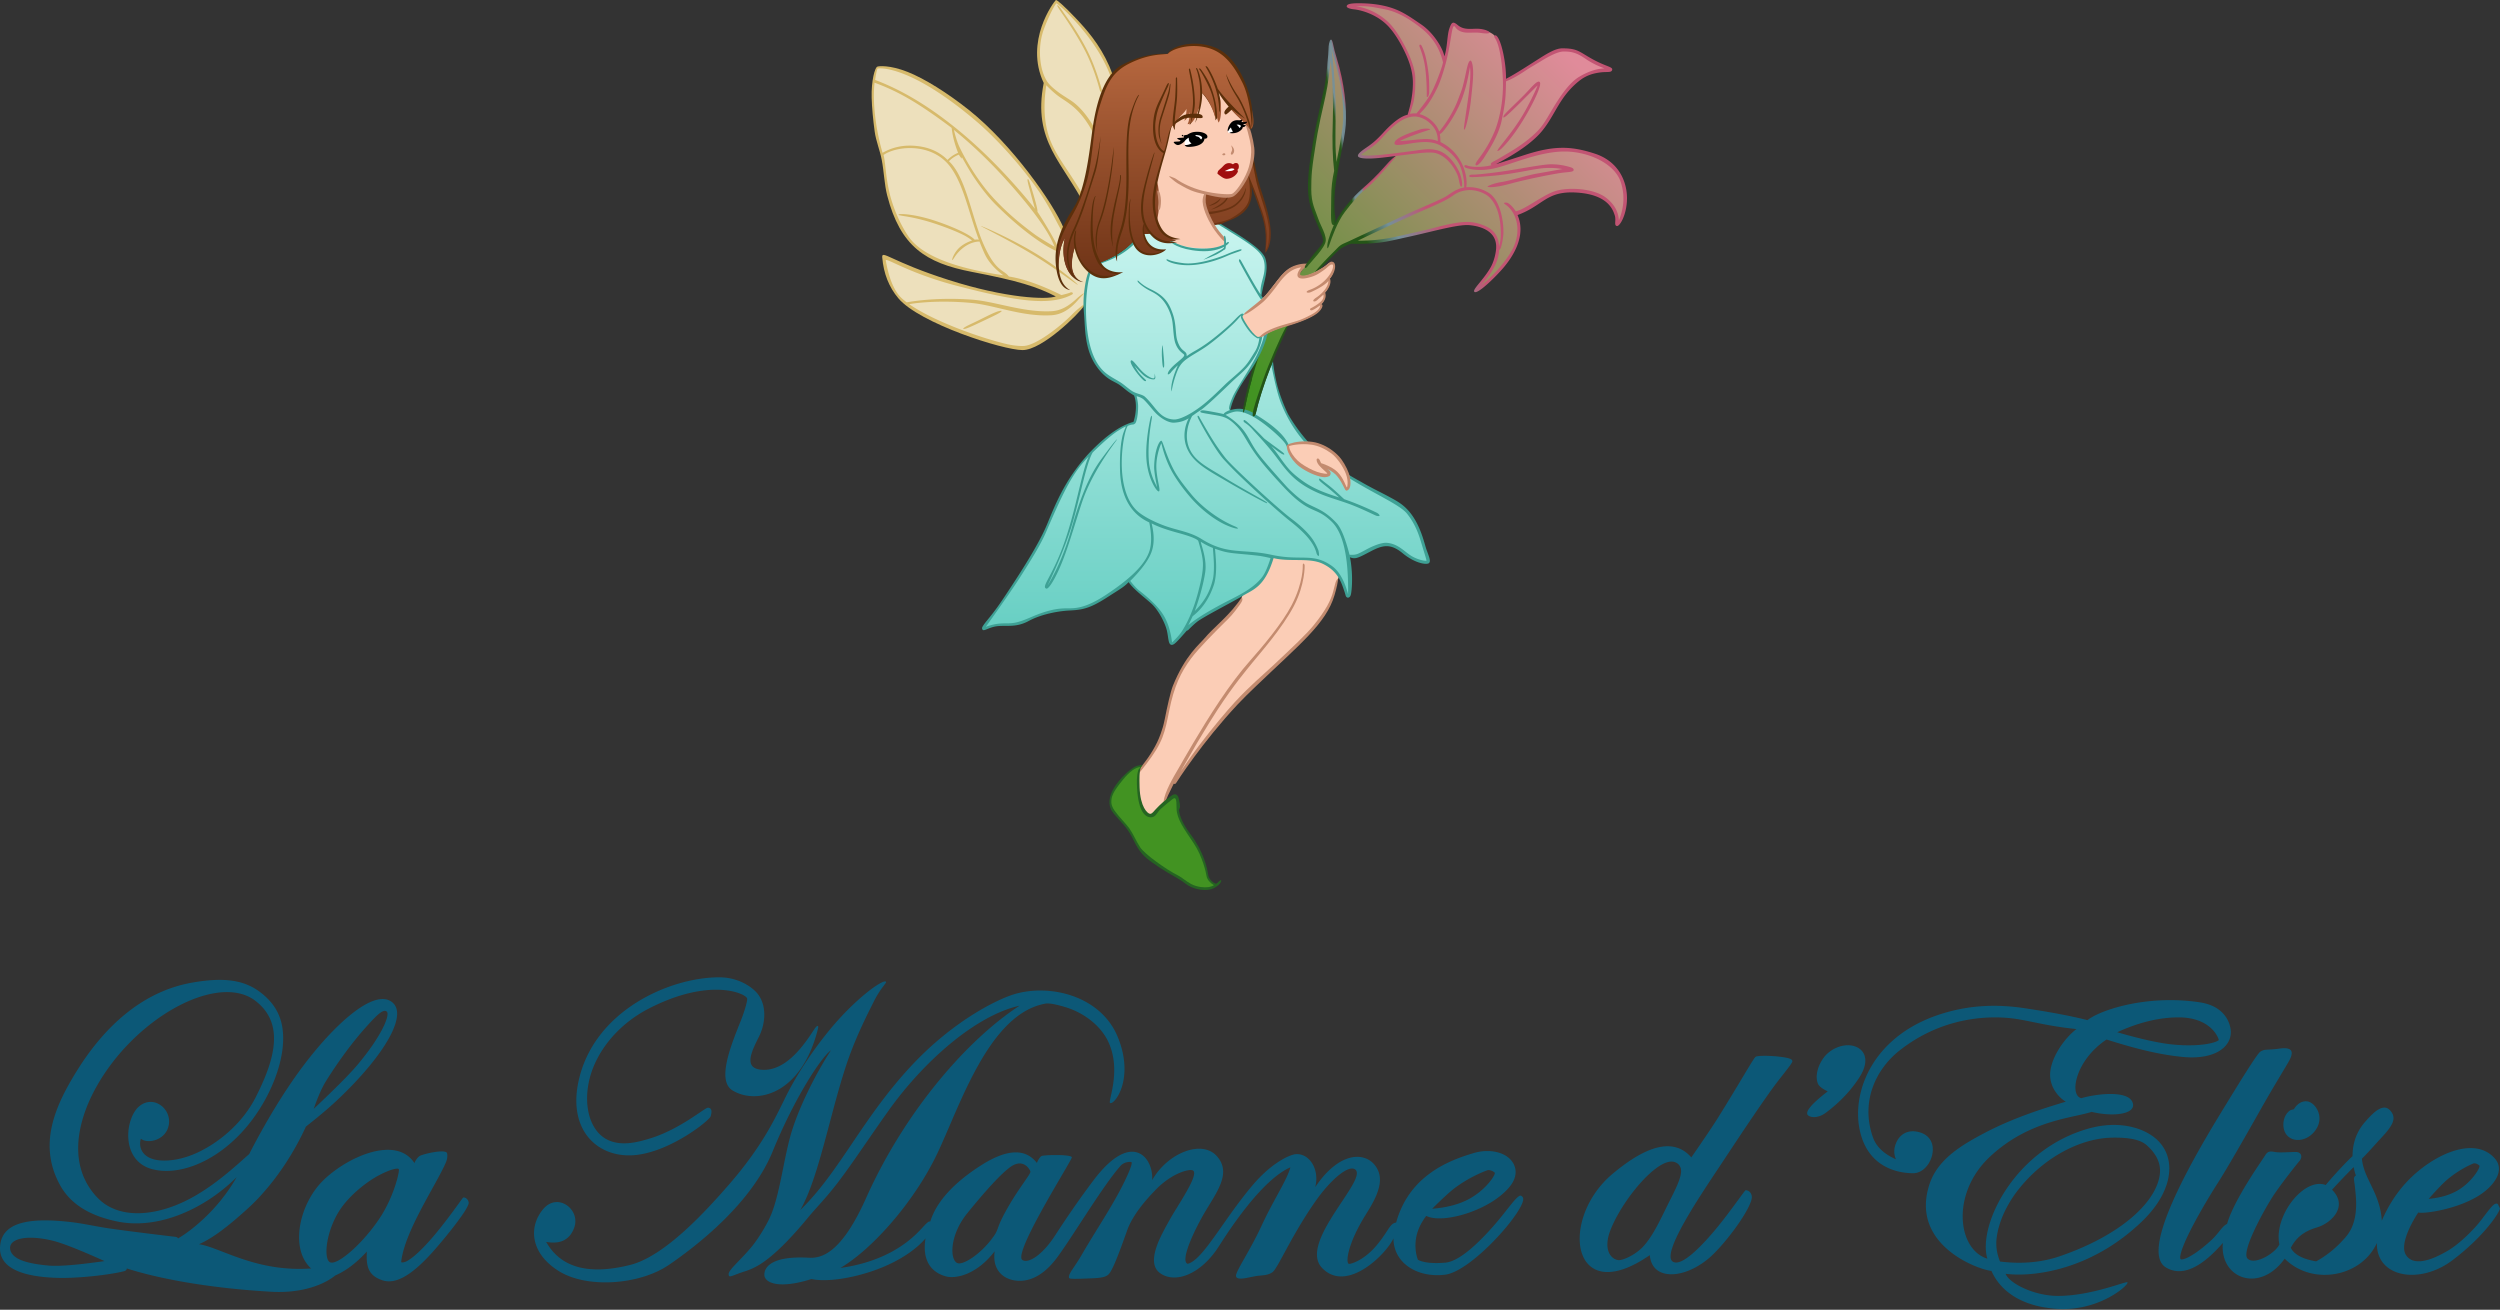 <svg width="1632" height="855" xmlns="http://www.w3.org/2000/svg"><rect width="100%" height="100%" fill="#333333" stroke="none"/><defs><linearGradient x1="8.12%" y1="98.958%" x2="87.032%" y2="14.771%" id="a"><stop stop-color="#429322" offset="0%"/><stop stop-color="#E08B9A" offset="100%"/></linearGradient><linearGradient x1="14.356%" y1="78.452%" x2="32.576%" y2="65.314%" id="b"><stop stop-color="#245517" offset="0%"/><stop stop-color="#74909A" offset="40.53%"/><stop stop-color="#C25473" offset="100%"/></linearGradient><linearGradient x1="50%" y1="0%" x2="50%" y2="99.405%" id="c"><stop stop-color="#CCF6F1" offset="0%"/><stop stop-color="#65CEC2" offset="100%"/></linearGradient><linearGradient x1="57.924%" y1="51.704%" x2="45.289%" y2="58.246%" id="d"><stop stop-color="#C25473" offset="0%"/><stop stop-color="#75909A" offset="18.266%"/><stop stop-color="#75909A" offset="73.016%"/><stop stop-color="#245517" offset="100%"/></linearGradient><linearGradient x1="50%" y1="0%" x2="50%" y2="100%" id="e"><stop stop-color="#5C2F0A" offset="0%"/><stop stop-color="#723518" offset="100%"/></linearGradient><linearGradient x1="50%" y1="1.612%" x2="50%" y2="100%" id="f"><stop stop-color="#944E2B" offset="0%"/><stop stop-color="#7E3E1F" offset="100%"/></linearGradient><linearGradient x1="50%" y1="0%" x2="50%" y2="100%" id="g"><stop stop-color="#B96940" offset="0%"/><stop stop-color="#6E3316" offset="100%"/></linearGradient></defs><g fill="none" fill-rule="evenodd"><path d="M125.454 641.449c20.98-3.676 34.195-1.774 45.062 6.742 7.63 5.98 12.442 13.385 13.853 22.84 2.216 14.845-3.414 32.605-11.394 47.037-19.252 34.817-51.228 50.53-72.949 45.33-21.72-5.198-18.422-33.408-9.211-41.15 9.211-7.74 21.024 1.244 19.422 11.749-1.602 10.504-13.966 12.962-18.265 9.362-1.767 5.382.59 14.265 15.295 14.265 5.852 0 13.311-1.385 21.429-5.123 14.108-6.498 29.475-19.136 38.05-35.896 13.508-26.404 18.643-48.87 0-63.251-18.644-14.382-55.364-.362-83.012 28.261-27.647 28.623-46.343 72.875-20.099 100.255 13.03 13.594 34.907 12.155 54.35 3.555 19.718-8.72 36.5-24.954 44.667-32.018 4.586-8.968 18.688-35.904 36.418-59.104 19.805-25.914 43.723-47.5 55.584-40.95 13.35 7.373-3.721 35.789-34.433 64.715-6.092 5.738-13.232 11.661-20.522 17.36-13.525 29.553-31.023 47.16-37.047 52.669-16.823 15.384-25.453 20.832-32.757 24.14 13.597 1.85 37.05 18.446 73.198 15.808-14.083-12.727-7.81-41.832 7.653-57.225s47.788-30.101 59.807-11.532c.26-1.127 2.125-4.112 3.73-4.836 3.318-1.499 15.665-4.182 17.382-1.951.423.55.715 3.285-.62 6.385-6.306 14.65-27.065 44.98-29.18 65.047 3.362 1.484 12.2-6.532 20.518-16.223l.598-.7c.497-.585.993-1.175 1.485-1.768l.59-.712c.686-.833 1.366-1.67 2.036-2.504l.572-.716c7.786-9.768 14.178-19.134 14.609-19.44.963-.685 3.685.883 3.685 3.555 0 .492-.855 2.738-3.058 6.058-3.948 5.948-11.258 15.313-18.859 24-11.18 12.78-23.56 23.71-34.146 20.358-10.425-3.302-10.766-10.421-10.425-18.827-6.733 7.362-13.573 12.544-20.52 15.547-10.002 7.999-25.765 11.571-41.324 10.712-35.868-1.982-70.31-7.423-94.864-15.228.048.409-.294 1.375-1.605 1.74-4.546 1.27-16.015 3.07-27.845 3.938l-1.184.083c-5.528.376-11.088.538-16.012.337-18.837-.768-37.379-5.155-36.048-20.79 1.33-15.634 19.17-18.793 46.874-15.512 7.302.864 15.645 2.78 24.392 4.065 5.05.743 12.223 1.697 21.23 2.828l1.4.175c6.128.766 13.065 1.61 20.724 2.522.775.092 1.282.429 1.522 1.01 6.95-4.03 15.726-11.194 23.433-19.625 5.89-6.444 11.068-13.713 14.841-20.376-19.916 19.933-50.815 34.986-78.93 28.741-12.982-2.884-28.21-8.694-36.367-23.577-14.333-26.151-3.834-51.214 12.168-76.412 16.612-26.16 40.95-49.936 74.099-55.743ZM6.627 814.042c-.313 2.703 1.272 5.839 6.041 8.089 4.61 2.175 12.275 3.5 19.517 4.067 6.644.521 18.661-.465 36.051-2.959-16.315-7.363-27.625-11.808-33.932-13.335-16.2-3.922-27.025-1.488-27.677 4.138Zm240.933-46.914c-7.406 3.877-16.608 11.073-22.944 18.943-11.958 14.853-14.076 36.903-8.713 38.106 5.364 1.202 21.513-12.982 32.302-29.484 9.175-14.032 12.859-30.563 12.116-31.5-.743-.938-5.715.246-12.761 3.935Zm-8.98-96.25c-6.963 7.775-16.043 19.396-25.554 34.507-2.726 4.33-5.466 10.488-8.222 18.473 13.982-13.172 23.435-22.674 28.36-28.506 15.992-18.933 21.625-32.874 19.34-34.945-2.33-2.112-6.779 2.496-13.923 10.472Zm310.004-6.597c15.005-16.232 28.56-25.244 29.815-23.36.5.75-3.454 3.908-7.866 12.663-.525 1.042-1.08 2.142-1.658 3.296l-.587 1.173c-4.848 9.718-11.166 22.962-15.988 37.656-2.836 8.641-5.408 17.744-7.873 26.852l-.567 2.101-.282 1.05-.562 2.1c-6.445 24.13-12.338 47.672-20.577 62.09 25.95-25.295 40.232-59.588 72.516-94.193 27.506-29.484 55.886-43.152 66.563-46.513 23.21-7.305 57.174.533 68.272 28.026 11.099 27.493-2.592 44.464-5.144 42.77-1.52-1.009 7.668-21.207-1.18-39.981-4.715-10.002-15.228-18.707-28.047-22.574-3.166-.955-9.787-2.849-12.99-2.275-36.672 6.562-55.479 65.946-70.423 97.532-14.943 31.585-42.476 62.764-63.422 75.023 23.195-3.234 37.713-11.96 46.37-19.31 7.487-6.355 10.475-11.737 12.307-10.961 1.92-5.822 7.15-19.953 32.726-36.437 17.051-10.99 29.344-11.611 36.879-1.864 1.061-2.41 2.054-3.894 2.979-4.453 1.387-.839 19.845-1.24 19.845.838s-38.973 63.07-32.204 67.038c3.94 2.31 12.865-3.113 21.316-16.121 5.929-9.127 14.57-22.1 25.12-36.052 25.235-33.375 39.267-14.305 38.196 0 10.12-17.843 32.412-26.62 42.215-15.703 8.235 9.17 2.695 19.353-3.894 30.185l-.472.775-.475.777-.476.78-.239.39-.477.782a240.67 240.67 0 0 0-1.653 2.754 168.412 168.412 0 0 0-5.088 9.3l-.442.878c-5.56 11.135-9.58 22.439-5.788 23.704 9.975-2.449 23.239-28.818 42.522-51.477 12.728-14.956 24.463-19.82 27.98-20.088 9.016-.687 15.779 10.049 12.722 21.565 17.443-26.105 36.409-23.053 41.341-10.195 3.676 9.581-4.47 21.82-8.843 28.919-11.364 18.451-12.677 30.532-10.541 31.276 1.081.376 9.721-2.204 17.75-11.589 8.027-9.385 8.856-14.824 13.15-15.364 8.524-30.775 34.622-40.625 50.721-45.37 8.95-2.638 18.487-1.185 23.606 3.932 4.09 4.087 5.595 10.752 0 17.777-12.599 15.82-43.986 24.826-54.667 19.338-9.509 12.224-7.255 23.689-5.477 28.618 3.61 1.928 9.539 2.566 17.785 1.914 9.527-.754 22.595-13.603 32.586-25.112 7.779-8.961 13.46-17.746 16.372-18.651.582-.18 1.35.559 1.692 1.007 4.258 5.575-32.522 48.348-50.65 50.589-18.128 2.241-33.709-7.573-33.732-23.7-4.65 10.204-30.5 36.14-46.599 19.311-16.099-16.83 31.986-59.392 21.091-64.587-4.595-2.192-15.67 7.136-25.585 21.309-6.02 8.605-11.666 18.08-16.196 26.27-5.694 10.298-9.736 18.515-11.778 19.847-3.668 2.39-6.772 1.695-11.79 2.668-5.706 1.106-11.076 2.622-11.9 0-.812-2.585 8.981-16.37 16.652-33.045 7.67-16.675 16.65-29.856 18.816-38.143-16.25 7.09-34.987 33.1-46.575 51.392-11.587 18.291-28.474 24.867-38.476 17.67-10.002-7.198 1.357-25.876 6.339-34.943 1.594-2.902 4.153-6.964 6.756-11.23l.489-.803.488-.805.729-1.212.481-.808c4.713-7.941 8.698-15.667 6.19-17.195-2.186-1.331-13.427 1.622-23.604 11.84-7.666 7.697-15.995 17.692-19.4 27.326-6.283 17.772-9.844 26.597-12.309 28.838-2.465 2.241-7.912 2.278-13.776 2.494-5.982.22-11.661.52-11.836-.4-.548-2.873 3.129-6.048 8.617-15.6 6.275-10.921 15.55-25.055 22.259-37.083 6.906-12.383 11.137-22.51 9.805-22.933-.65-.205-4.542-.304-6.996 2.425-11.748 13.066-33.722 50.207-42.736 61.56-9.093 11.45-18.024 14.114-25.124 13.454-8.779-.816-16.067-7.022-14.353-19.169-11.852 15.41-25.525 18.099-31.821 16.37-6.297-1.73-16.144-7.04-13.318-24.818-6.202 7.367-16.835 14.386-29.186 19.311-16.111 6.425-34.67 9.493-45.288 7.236-21.36 6.787-30.738 2.486-30.738-2.847s5.464-12.358 28.937-11.066c7.602.418 20.815-1.69 37.365-38.726 25.824-57.792 67.11-104.328 100.342-125.813-28.87 6.459-62.761 36.518-85.589 68.536-12.474 17.497-23.231 33.993-33.023 46.831-7.605 9.971-15.155 17.648-19.095 22.449-11.595 14.128-21.122 23.535-28.937 29.142-4.831 3.466-9.11 5.333-12.513 6.406a98.425 98.425 0 0 0-5.023 1.732l-.487.184c-4.097 1.552-5.002 2.105-5.292.325-.477-2.922 7.26-8.865 14.867-18.031 4.238-5.107 9.227-13.25 11.885-18.938 3.769-8.067 6.136-19.266 8.46-30.73l.598-2.953c1.396-6.893 2.819-13.793 4.562-20.081 4.895-17.666 16.932-41.318 26.438-55.763-6.818 4.94-24.253 32.135-38.03 65.925-13.779 33.79-48.77 61.19-67.788 74.195-19.017 13.006-53.695 15.75-72.368 3.72-18.673-12.031-19.011-29.288-9.557-40.287 9.453-10.998 24.422.473 20.118 12.282-2.87 7.872-8.974 10.96-18.314 9.265 9.489 16.851 27.797 21.858 54.926 15.02 22.86-5.762 49.994-35.91 64.203-52.19 24.606-28.191 32.367-48.242 38.937-60.859 8.627-16.57 21.765-35.177 33.988-48.4Zm112.847 96.37c-7.405 3.876-23.778 23.639-30.114 31.509-11.957 14.852-11.26 31.308-5.897 32.51 3.92.879 14.626-5.988 22.167-16.132 2.777-3.736 2.8-4.038 4.404-8.36 2.19-5.903 7.688-15.166 10.717-19.833 5.448-8.395 10.223-14.468 9.948-15.512-.427-1.625-4.178-7.871-11.225-4.183Zm309.318 3.352c-2.32.883-10.85 4.122-20.19 10.875-3.387 2.448-8.603 7.18-15.652 14.197 8.285-.649 15.426-2.335 21.425-5.058 12.646-5.74 19.842-16.696 19.48-18.337-.139-.633-3.23-2.375-5.063-1.677ZM468.948 638l.966.002c10.51.093 18.375 4.601 22.792 8.708 8.044 7.48 7.558 20.508 2.682 30.159-5.126 10.144-10.232 20.88 2.376 21.504 17.045.844 29.505-20.173 34.044-26.833 1.566-2.299 2.783-2.506 2.16 0-10.852 43.626-40.585 49.608-55.804 40.277-7.868-4.825-4.402-19.161.462-32.66l.392-1.077c1.512-4.124 3.13-8.142 4.57-11.758 2.818-7.082 4.52-13.563 4.115-14.608-1.302-3.363-24.593-13.74-64.263 6.721-21.216 10.944-35.599 29.826-39.221 48.742-3.24 16.914 1.796 32.647 13.678 37.445 8.555 3.455 18.007 1.15 26.507-1.464 19.535-6.007 35.717-20.04 37.645-20.04 2.768 0 2.743 2.656 1.852 5.654-.783 2.63-25.684 22.692-48.67 25.2-23.725 2.587-44.158-14.716-37.845-46.795 9.359-47.548 60.512-69.46 92.528-69.175Zm967.187 16.342c13.438 2.06 18.523 9.978 19.882 16.671 2.196 10.818-8.306 21.179-31.201 18.95-17.85-1.739-34.777-6.694-49.678-11.365-20.53 13.706-24.439 36.558-16.435 38.306 8.538-2.588 29.5-5.488 33.218 2.274 3.718 7.761-11.058 10.328-26.521 6.65-12.143 4.067-40.666 5.283-66.324 29.226-25.658 23.944-21.287 60.702-1.733 66.597-6.39-21.321 17.375-71.426 66.39-85.01 18.252-5.059 33.732-1.09 42.554 5.816 14.87 11.638 13.317 34.167-7.584 54.469-33.303 32.347-71.411 36.88-89.428 34.613 2.223 6.083 18.433 14.403 34.037 14.432 21.868.042 44.737-9.82 45.482-8.905 1.276 1.57-18.573 19.488-46.828 17.301-28.255-2.186-38.372-16.555-41.918-24.702-9.196-.984-53.21-17.13-40.564-56.367 4.637-14.39 17.123-23.231 29.98-30.423l.99-.55.99-.544c.661-.36 1.321-.718 1.98-1.071l.988-.528.494-.263c20.315-10.788 41.991-17.218 53.671-20.741-4.597-2.617-10.522-9.405-10.249-18.075.313-9.94 8.392-22.462 17.14-29.339-18.529-1.899-28.185-4.87-38.988-6.567s-44.508-4.45-76.216 20.368c-15.863 12.415-25.789 33.718-17.602 56.892 2.15 6.087 7.156 10.863 15.015 14.327-1.452-3.316-1.452-6.791 0-10.426 2.335-5.844 7.734-9.3 15.17-7.277 9.204 2.504 10.325 10.947 7.583 17.703-2.162 5.325-6.648 9.093-11.455 9.093-10.908 0-30.413-4.332-35.152-29.236-4.738-24.904 9.255-61.417 54.817-75.19 18.924-5.722 36.497-5.827 53.659-3.205 13.426 2.052 26.918 4.315 40.427 7.703 7.537-6.22 38.252-16.995 73.409-11.607Zm58.63 37.374c-1.248 2.555-9.729 16.086-18.7 31.953a4738.25 4738.25 0 0 1-9.483 16.711l-.905 1.586c-6.65 11.634-13.415 23.255-17.876 30.24-7.23 11.318-15.36 25.362-20.156 35.637-3.912 8.383-5.453 14.223-3.711 14.297 3.877.165 12.9-6.26 20.009-12.942 4.558-4.285 6.816-8.949 9.89-10.21 3.263-11.668 14.396-29.06 20.627-38.42l.494-.742c1.066-1.595 1.964-2.922 2.62-3.9l.236-.35c.363-.545.634-.955.794-1.214l.055-.09c1.635-2.727 3.003-2.879 6.286-2.268 3.282.611 10 0 13.718 0 3.719 0 4.6 3.303 2.477 5.803-1.326 1.563-5.793 7.158-10.195 13.03l-.586.784c-2.439 3.27-4.814 6.575-6.576 9.27a66.82 66.82 0 0 0-.318.49l-.342.538c-5.668 8.981-20.296 35.513-15.882 39.744 4.597 4.406 17.95-3.354 20.735-9.33-3.82-18.668 16.156-44.07 30.273-38.75 1.541-1.946 5.073-5.98 8.8-10.005l.747-.805c2.872-3.079 5.788-6.071 7.941-8.033 0-5.15.954-13.967 7.894-22.023 6.94-8.055 13.293-13.55 17.827-6.273 3.015 4.84-.986 9.993-7.766 17.22-3.415 3.64-7.286 8.21-11.824 12.714 1.126 13.24 11.783 22.147 12.993 40.475 4.07-9.661 9.959-18.833 17.217-26.295 16.755-17.229 43.61-29.342 56.633-14.18 6.528 7.6-.278 17.183-9.322 23.317-14.096 9.561-36.798 12.854-40.748 11.822-3.693 5.572-12.46 20.795-8.01 27.76 4.451 6.966 15.168 4.528 28.108-3.307 7.003-4.24 16.072-13.167 20.65-19.117 4.577-5.95 7.545-10.157 9.322-10.908.866-.365 1.776-.401 2.112.516.336.918 1.113 2.14 1.113 2.44 0 2.004-9.598 17.665-31.015 33.815-21.416 16.15-49.801 11.236-49.288-11.323-10.158 22.446-42.473 28.13-60.178 10.27-16.574 23.056-42.576 12.766-40.368-10.27-14.592 16.746-26.983 22.078-37.172 15.996-15.974-9.535 11.235-60.391 34.474-98.613 13.127-21.59 24.995-40.817 27.081-42.172 3.189-2.072 3.87-.868 12.506-2.072 8.634-1.205 9.286 2.072 6.79 7.184Zm-332.938-1.887c4.286.52 8.239 1.186 8.239 2.903 0 1.735-6.967 9.284-14.62 20.033-3.686 5.177-7.683 10.976-11.65 16.824l-1.035 1.527-.516.763-1.03 1.525c-7.19 10.668-14.035 21.081-18.457 27.741-12.398 18.673-38.885 57.634-30.648 62.52 4.85 2.876 15.24-6.573 24.92-17.73l.645-.747.642-.75.638-.755c.425-.504.848-1.01 1.267-1.517a268.435 268.435 0 0 0 4.729-5.886l.565-.726c7.687-9.894 13.521-18.573 14.094-18.573 1.421 0 3.534 1.04 3.954 3.95.83 5.752-13.968 27.061-25.77 38.418-6.165 5.931-15.32 11.395-24.062 12.348-7.995.872-15.837-2-16.745-12.348-51.389 35.532-59.497-23.538-24.348-53.026 23.433-19.66 40.581-23.25 51.446-10.771 8.452-12.176 14.364-20.975 17.737-26.396 15.079-24.237 23.028-38.666 24.31-39.327 1.538-.793 9.3-.776 15.695 0Zm217.034 52.831c-20.019.306-44.123 12.16-61.399 34.08-5.06 6.42-12.606 18.429-14.118 31.97-.534 4.78.221 9.72 2.266 14.82 14.262 1.757 27.354.577 39.275-3.541 40.845-14.11 63.293-36.107 65.093-53.827.738-7.262-2.784-13.43-8.686-18.632-4.98-4.39-14.335-4.994-22.431-4.87Zm157.621 19.209a435.789 435.789 0 0 0-14.116 14.779c10.992 11.12-.856 21.969-9.797 24.595-8.941 2.627-13.868 7.018-17.133 13.339 2.253 4.42 7.77 7.366 16.55 8.838 7.265-3.964 13.793-9.375 19.584-16.231 8.686-10.286 6.382-25.51 5.848-31.378-.534-5.868-1.594-6.964.534-8.506-.516-1.133-1.006-2.945-1.47-5.436Zm-485.314 41.505c-4.55 11.974 0 18.582 5.361 19.249 2.28.284 10.883-2.988 16.527-9.296 4.75-5.31 8.547-12.483 12.141-19.746l.796-1.615c.925-1.884 1.84-3.765 2.76-5.613.705-1.42 1.413-2.822 2.103-4.2l.514-1.028c3.144-6.308 5.804-12.015 6.043-16.165.196-3.39-1.687-5.77-4.701-6.5-11.035-2.674-34.123 25.38-41.544 44.914Zm563.352-43.813c-1.883.813-8.803 3.79-16.382 10-2.748 2.25-6.98 6.6-12.7 13.051 6.723-.596 12.517-2.146 17.384-4.65 10.26-5.278 16.1-15.35 15.806-16.859-.113-.582-2.622-2.183-4.108-1.542Zm-108.636-40.62c5.053.31 12.098 9.702 5.74 18.75-6.36 9.047-18.806 8.511-20.765-.92-.96-4.622.678-9.1 3.488-11.468.675-.569 1.694-.947 3.056-1.136 2.286-3.69 5.113-5.432 8.481-5.226Zm-315.32-28.548c4.18-5.576 11.58-8.74 17.658-7.939 7.979 1.051 13.581 8.406 5.615 20.833-7.14 11.14-16.144 18.825-22.016 23.164-5.872 4.338-11.245 2.777-11.978.999-.993-2.408 3.438-7.408 13.29-15-3.567-1.707-5.701-3.395-6.401-5.064-1.885-4.495-.309-11.472 3.831-16.993Zm231.661-26.246c-12.65 0-26.022 3.236-40.117 9.708 15.659 4.542 27.911 7.227 36.759 8.054 19.579 1.829 29.522-1.993 29.522-3.063 0-.94-4.827-14.699-26.164-14.699Z" fill="#0C5877"/><path d="m249.231 270.863-6.114-2.646c5.073-31.29 17.185-61.142 36.338-89.558 6.19-9.183 15.957-18.269 15.957-21.202 0-3.44-1.748-6.378-5.542-16.219-3.794-9.84-5.602-14.884-2.123-42.23 3.478-27.345 8.129-30.73 9.979-50.079 1.85-19.348 1.193-20.891 2.164-20.891.335 0 1.023 3.11 2.286 7.835 2.397 8.972 5.937 23.724 6.544 33.776.925 15.346-4.032 32.739-5.794 43.209-1.761 10.47-2.746 21.814-.75 34.458 12.023-20.239 17.858-22.196 27.26-31.538 3.976-3.951 8.383-8.823 13.22-14.613-9.173-.113-22.473 3.336-23.804 0-.561-1.405 4.154-2.993 8.928-7.41 6.562-6.073 14.688-15.419 22.578-18.14 2.004-10.11 10.363-24.821-6.107-50.622-7.525-11.788-17.927-18.67-31.204-20.646-6.097-.908 11.783-2.21 23.151.987 11.368 3.196 32.757 13.74 37.684 34.649 3.377-11.93 3.493-23.252 5.862-23.807 2.369-.555 3.372 3.711 8.651 3.711 5.28 0 15.428-1.734 19.64 5.106 2.806 4.56 4.574 13.93 5.302 28.11 8.445-4.942 15.303-9.049 20.576-12.321 7.909-4.909 16.576-13.25 32.753-3.395 16.177 9.853 17.495 6.203 8.523 8.873-8.973 2.67-16.034 2.872-29.603 24.958-3.785 6.162-7.286 12.307-12.17 16.934-12.62 11.958-27.249 18.248-26.877 19.681.515 1.987 10.499-3.277 21.343-5.82s35.76-11.818 57.524 8.348c3.278 3.036 5.353 8.911 6.217 13.489.727 3.859.383 11.063-2.274 18.635-.435 1.24-1.264 3.233-1.82 3.233-1.79 0 .332-4.48-3.972-10.79-5.29-7.755-20.803-12.758-35.786-9.419-7.086 1.58-8.227 3.464-12.206 5.866-3.978 2.401-7.13 5.484-15.229 7.918 5.7 13.694-1.181 24.434-4.675 29.794-3.495 5.36-18.25 20.19-20.14 19.582-1.89-.608 8.008-8.603 11.018-16.925 3.01-8.322 7.435-26.823-23.1-25.369-9.019.43-20.974 4.873-27.386 6.041-12.083 2.201-20.891 5.27-32.373 5.633-2.985.094-6.54 0-9.73 0-3.192 0-8.392 3.4-10.468 5.636-3.203 3.449-8.07 7.267-13.793 15.082-5.722 7.814-11.569 21.227-19.072 35.822-6.758 13.144-13.886 31.902-21.386 56.274Z" fill="url(#a)" transform="translate(569)"/><path d="M811.665 269.2c.925.325.928-5.225 5.621-21.856 1.681-5.956 3.282-11.418 4.9-15.864 2.9-7.97 5.361-12.905 4.94-13.19-.658-.446-8.216 16.303-11.077 28.478-2.862 12.176-5.31 22.108-4.384 22.432Z" fill="#245517"/><path d="M21.32 1.76C21.7.48 23.961-.134 31.26.024c8.423.183 16.305 1.512 23 4.385 6.026 2.587 11.217 6.471 15.325 9.204 8.67 5.767 14.61 16.16 15.447 21.068 2.011-5.8 1.717-13.622 3.208-18.034 1.49-4.413 2.38-5.016 5.52-2.4 3.139 2.618 6.29 2.626 11.257 2.4 4.967-.226 8.92 1.291 9.405 2.283.485.991-2.353.956-5.782.429-3.43-.528-8.242.22-11.166-.43-2.423-.538-3.705-1.53-4.449-2.282-1.199-1.213-1.225-1.97-1.9-1.597-.561.311-1.006 2.467-1.551 5.697l-.156.937c-.531 3.211-1.168 7.304-2.091 11.646-1.747 8.216-4.652 17.28-6.912 21.905-4.849 9.92-7.767 13.11-11.664 17.12 6.901 1.788 11.65 7.444 12.894 11.427 3.428-4.052 7.375-9.95 10.345-16.178 1.473-3.09 2.564-6.34 3.629-9.034 2.306-5.835 3.496-14.36 4.779-18.581.503-1.657 1.249-2.647 1.739-2.557.805.148 1.67 3.193 1.683 7.883.015 5.437-.93 12.918-1.466 18.03-.624 5.939-1.999 12.643-3.054 16.338-.637 2.23-1.146 3.043-1.334 2.84-.5-.541.192-3.789 2.432-19.442 1.493-10.436 1.938-17.59 1.335-21.462-1.622 10.072-3.958 18.431-7.008 25.078-4.574 9.97-10.09 16.547-11.053 17.532-.642.657-1.184 1.014-1.625 1.07.255 1.155.4 2.927.437 5.318 14.668 7.11 18.09 22.878 16.816 29.49 5.15-.338 9.954.827 14.408 3.496 9.107 5.455 10.277 22.877 9.786 27.748-.49 4.87-1.784 10.267-2.7 9.443-.332 7.951-4.477 15.04-11.677 23.19 6.73-4.608 18.157-17.491 21.553-25.916 3.397-8.425 2.135-15.821-.526-20.743-2.66-4.922-6.16-6.209-6.16-6.723 0-.515.807-.46 1.683-.46s3.474 1.768 5.983 5.695c6.378-1.39 17.155-10.307 25.483-13.127 8.328-2.82 25.332-2.02 33.387 4.21 5.37 4.155 8.171 9.128 8.406 14.92 3.548-8.65 3.945-17.07 1.19-25.265-4.132-12.292-21.95-20.268-38.12-19.772-16.172.497-33.286 8.402-43.82 10.857-10.534 2.455-17.311.4-19.003-.189-1.693-.59-1.525-2.488.877-1.5 2.402.987 9.44 1.35 15.642-.232-.619-.836-.95-1.305 2.904-3.232 1.804-.901 4.257-2.47 7.971-4.636 7.789-4.545 14.747-9.676 19.622-14.808 2.754-2.9 4.675-6.087 6.122-8.46 4.006-6.571 11.866-21.289 20.65-26.542 5.857-3.503 11.392-5.35 16.607-5.544-4.572-1.638-8.703-3.726-12.393-6.264-5.534-3.807-8.836-4.755-14.166-4.755-3.809 0-9.371 2.877-15.023 6.366-3.285 2.027-6.862 3.973-9.324 5.657-3.3 2.257-6.655 4.328-9.952 5.965-.776.385-1.922.882-3.437 1.492-.098 5.224-.26 9.004-.482 11.34-.501 5.252-1.464 9.848-2.324 14.075-2.15 10.571-9.268 20.701-11.215 23.949-1.946 3.247-5.04 6.542-5.814 5.195-.531-.924 1.41-3.092 4.147-6.95a77.796 77.796 0 0 0 4.352-6.93c2.053-3.721 3.987-8.02 4.831-10.482 2.829-8.25 4.939-19.31 4.444-31.412-.41-10.031-1.667-17.514-2.998-21.985-1.175-3.95-2.456-5.456-2.57-5.631-.24-.373.242-1.532 1.124-1.088 3.413 2.173 6.68 18.192 6.505 28.271 6.235-3.24 13.864-8.255 21.815-13.303 5.59-3.549 10.725-6.598 14.907-6.598 10.132 0 10.967 2.241 19.83 7.128 8.863 4.886 13.315 4.886 12.745 6.964-.57 2.078-3.287.905-8.834 1.794-3.321.532-7.98 1.579-12.774 5.433-12.804 10.294-15.258 21.597-23.9 32.315-5.762 7.146-15.86 14.452-30.294 21.92-.54.26 5.585-1.685 18.376-5.837 19.185-6.227 30.198-6.156 46.056-.989 15.858 5.168 21.048 18.504 21.048 29.103 0 10.6-4.772 18.763-6.729 18.151-1.957-.61-.132-3.65-1.326-7.153-1.194-3.503-4.357-13.301-24.546-14.655-20.19-1.354-21.728 8.352-38.842 14.655 6.196 14.282-4.247 28.433-8.82 33.934-1.558 1.874-4.07 4.596-6.783 7.285l-.527.52c-5.12 5.018-10.782 9.725-12.073 8.362-1.444-1.523 6.06-7.774 10.753-16.167 1.89-3.38 3.06-7.951 3.413-11.398 1.229-12.006-9.888-15.258-17.407-15.935-6.332-.57-19.696 2.963-33.01 6.095l-1.247.292c-2.079.485-4.15.957-6.19 1.398-6.13 1.327-12.59 2.98-18.546 3.65-5.218.586-9.946.724-13.223.734h-.81c-1.985-.005-3.307-.054-3.694-.054-1.696 0-5.281 2.057-7.06 3.032-.85.465-4.052 3.58-7.257 6.82l-.62.629c-3.3 3.352-6.44 6.666-6.837 7.167C2.06 175.641.6 177.37.025 176.596c-.336-.45 2.743-3.944 6.202-7.605l.496-.523.75-.786a334.82 334.82 0 0 1 5.637-5.742c1.877-1.862 2.96-3.134 4.266-4.01 1.62-1.086 3.512-1.67 6.837-3.263 3.093-1.482 9.809-4.604 16.777-7.844l1.196-.557c6.187-2.877 12.42-5.78 16.36-7.65 2.88-1.367 6.574-2.987 10.357-4.633l.989-.43.99-.43.493-.215.986-.429c6.392-2.782 12.403-5.44 14.49-6.868 3.693-2.527 6.957-4.714 11.115-5.366.223-3-.492-7.545-1.913-12.036-1.421-4.49-5.356-10.638-14.006-15.508-2.194-1.235-5.539-2.003-8.697-2.084-6.166-.16-12.77 1.498-16.755 1.805-2.161.167-3.885.242-4.089-.765-.77-3.813 12.678-7.875 16.245-9.135 3.567-1.26 8.168-.528 6.712 0-1.456.53-13.904 4.383-19.508 7.478 10.955-.617 18.329-2.689 24.82 0 0-2.555-.496-5.499-2.063-8.006-3.027-4.844-8.83-8.538-14.233-8.011-9.962.972-18.253 12.262-22.78 16.634-2.778 2.684-6.411 5.03-8.675 6.55-1.424.957-2.334 1.517-2.059 1.849.167.2 1.752.365 4.163.377h.529a76.412 76.412 0 0 0 5.688-.247c2.1-.167 4.363-.393 6.627-.645l.97-.11c6.46-.736 12.747-1.638 15.135-1.916 5.587-.65 10.692-2.176 16.968-.293 7.988 2.397 13.234 12.218 14.434 15.861 1.2 3.643 1.614 7.736.574 7.736s-1.328-4.605-2.293-7.185c-.966-2.58-5.213-11.428-13.345-14.437-4.215-1.559-11.55-.292-22.496.99-.452.052-.903.106-1.354.16l-1.35.166c-9.207 1.142-17.975 2.463-23.639 1.693-4.766-.649-3.27-2.796.742-5.695.915-.662 1.739-1.22 2.546-1.775l.372-.257.186-.129.371-.26c2.42-1.706 4.952-3.738 9.622-8.82C52.24 76.8 57.428 73.507 61.01 72.8c2.313-7.274 3.47-14.236 3.47-20.885 0-7.198-2.328-13.988-5.42-20.417-2.811-5.842-6.21-11.447-9.88-15.626C41.47 7.095 30.34 4.41 26.034 3.964c-2.342-.242-5.097-.925-4.716-2.204Zm89.095 122.254c-7.845-3.736-15.226-1.757-19.364 1.251-4.801 3.49-10.098 5.677-20 10.022-5.94 2.607-15.423 6.904-24.863 11.3l-1.572.734c-5.76 2.69-11.43 5.386-16.191 7.722 3.96 0 9.78-.162 15.776-.996 5.9-.82 11.926-2.238 18.259-3.702 4.057-.938 8.436-1.814 12.348-2.834 9.843-2.566 18.078-4.73 25.028-4.754 4.504-.016 8.506 1.188 11.93 2.684 5.805 2.536 8.802 7.045 8.993 13.525.674-2.861 1.032-5.165 1.075-6.91.193-8.005-.976-14.448-3.175-19.227-1.212-2.635-2.924-5.021-4.406-6.352-1.207-1.085-2.58-1.864-3.838-2.463Zm44.393-18.895c4.39 0 8.2.718 10.686 1.393 2.738.743 3.929 1.1 3.929 2.282 0 1.522-3.225 1.254-8.198 1.954-3.152.443-11.027 1.9-19.277 3.699l-1.102.242-.552.122-1.656.372-1.101.252c-3.299.759-6.533 1.554-9.426 2.341-11.412 3.105-14.9 2.267-14.9 1.94 0-.328 3.49-2.113 9.195-3.017 2.77-.44 6.754-1.485 10.835-2.569l1.443-.383c3.848-1.022 7.666-2.019 10.525-2.52 4.17-.73 9.787-1.73 16.852-3a47.697 47.697 0 0 0-14.38-.35c-7.195.917-18.248 3.618-30.556 4.717-7.902.706-11.63.889-13.501.9h-.4c-.768-.006-1.148-.045-1.397-.079-.52-.07-.972-.88 0-1.32.53-.24 1.79-.249 2.99-.249 1.505 0 10.538-.859 19.946-2.317.954-.148 1.916-.3 2.882-.456l1.16-.189c.58-.094 1.161-.19 1.741-.286l1.16-.193 1.156-.193c9.232-1.549 17.966-3.093 21.946-3.093ZM137.33 59.634c4.723-4.869 8.52-9.82 9.992-8.144 1.874 2.134-6.912 19.377-14.836 30.91-3.814 5.55-7.758 10.24-10.16 12.469-1.795 1.665-2.554 1.58-2.697 1.487-.135-.089.489-1.21 1.964-3.097 2.868-3.673 8.307-10.254 13.097-17.825a109.469 109.469 0 0 0 2.022-3.333l.394-.68c4.963-8.621 8.896-17.706 8.747-17.706-.077 0-1.042.941-2.532 2.426l-.383.382-.613.613-.655.657c-1.05 1.052-2.237 2.244-3.49 3.498l-1.087 1.088-1.11 1.108-.56.557-.843.837-.562.557-.56.553c-2.704 2.668-5.313 5.19-7.186 6.867-1.73 1.55-2.71 2.007-2.71 1.653 0-.245-.139-.861.791-1.926 2.483-2.845 8.36-8.191 12.977-12.951ZM27.25 1.981c8.204 1.055 17.633 5.717 23.91 13.329 6.278 7.611 14.697 23.9 14.877 33.241.084 4.35.084 9.42-.96 15.043-.347 1.864-1.198 4.72-2.553 8.565.954-.137 1.665-.219 2.134-.246.469-.027 1.18-.027 2.134 0 4.04-4.774 7.142-9.03 9.305-12.765 1.203-2.079 2.575-5.119 3.841-8.242l.328-.817c2.005-5.038 3.678-10.095 3.884-11.52-.5-1.985-1.59-6.345-4.39-11.156-2.153-3.697-5.355-7.63-9.835-11.137-6.603-5.168-12.416-8.779-18.765-10.987-3.566-1.24-6.895-1.677-11.617-2.58-4.14-.792-8.43-.945-12.293-.728Zm41.543 26.216c-.336-1.292.673-1.447 1.193-.756.287.38 1.53 2.923 2.547 6.548.83 2.958 1.434 6.78 1.861 9.56.951 6.184.739 13.555.739 14.523 0 .967-.31 2.082-.739 2.725-.428.643-.87.689-.87-.336 0-1.024.13-7.791-.797-16.545-.928-8.753-3.598-14.426-3.934-15.719Z" transform="translate(857.852 2.123)" fill="url(#b)"/><path d="M760.237 524.456c1.136-2.914 3.119-7.187 5.947-12.82.694.288 1.237.108 1.63-.54.512-.844 16.762-26.269 40.107-51.23 3.57-3.817 7.66-7.78 11.512-11.477 29.036-27.874 46.204-41.187 51.746-59.864 5.542-18.676 2.207-23.216-12.15-29.486-7.028-3.07-22.795-6.881-32.01 0-9.607 7.173-12.751 25.039-16.325 30.716-7.183 11.409-18.776 20.1-24.333 26.86-3.197 3.888-12.63 11.072-20.705 31.11-1.481 3.676-3.714 13.569-5.42 22.295-1.277 6.536-3.771 12.31-4.899 14.647-3.56 7.38-8.73 14.037-11.656 17.452-12.072 14.081-6.704 31.813 3.38 37.08 10.084 5.268 11.47-10.373 13.176-14.743Z" fill="#C38B6F"/><path d="M770.785 503.523c5.343-7.788 9.283-13.349 11.821-16.682 9.46-12.426 18.389-22.973 23.59-28.61 9.883-10.71 17.922-17.25 25.743-24.6 11.68-10.976 20.64-19.393 25.312-25.086 8.696-10.598 11.62-17.205 12.97-22.111.988-3.597 1.448-6.051 2.062-7.323.583-1.208 1.343-1.307 1.43-1.817.805-4.74.322-14.222-22.462-18.825-22.785-4.604-35.094 19.407-40.557 31.286-.04 1.182 1.488 1.034-1.419 5.088-1.34 1.87-4.148 5.866-7.62 9.28-8.707 8.56-19.359 19.31-24.112 25.721-6.758 9.115-11.122 18.273-14.218 33.833-1.418 7.128-2.558 12.672-4.452 17.566-2.242 5.79-5.46 10.728-10.27 17.14-8.876 11.83-10.13 10.523-10.13 14.47 0 3.947 6.355 25.95 12.29 25.95 5.936 0 8.19-8.83 8.836-15.397.646-6.565 6.322-15.936 9.93-22.123 2.39-4.1 13.855-24.643 26.729-43.88 6.556-9.797 13.67-19.211 19.743-26.033 7.896-8.87 21.256-24.69 27.3-36.527 7.728-15.138 7.15-25.582 7.15-26.165 0-1.038.952-1.029 1.198.22.118.598.24 12.67-6.82 26.356-7.69 14.913-22.796 31.738-27.48 37.6-3.582 4.482-12.018 14.323-22.414 30.287-3.005 4.614-7.611 11.908-13.434 21.764-2.14 3.62-5.711 9.826-10.716 18.618Z" fill="#FBCDB6"/><path d="M745.758 499.387c-.465 0-3.282.013-5.933 1.755-3.038 1.996-6.54 5.191-9.556 8.918-3.51 4.337-6.3 9.404-5.985 14.278.287 4.432 2.474 6.308 4.242 8.477 3.305 4.055 7.504 7.17 11.7 16.09 3.595 7.645 7.533 11.043 11.737 13.995 3.324 2.333 7.043 4.771 9.302 6.137 5.115 3.093 9.795 5.407 13.17 8.173 3.376 2.767 12.922 5.707 18.788 2.125 1.12-.684 2.385-1.539 3.248-2.701.388-.522.817-1.35.817-1.776 0-.426-.728-.264-1.398.366-.96.902-1.723 1.83-2.259 1.669-1.082-.324-4.572-2.454-5.02-6.183-.448-3.729-2.917-14.64-11.099-25.587-5.434-7.27-7.323-11.942-7.879-16.113-.102-.772.588-1.222.655-2.14.116-1.59-.359-3.787-.857-5.757-.787-3.107-2.844-3.128-4.847-1.564-2.003 1.564-4.235 2.84-7.968 6.497-3.734 3.658-4.414 5.385-5.956 5.2-1.541-.184-6.323-4.288-6.741-17.402-.418-13.114.863-12.57 1.84-14.457Z" fill="#256422"/><path d="M744.673 500.714c-3.264.057-7.15 2.84-11.66 8.35-6.764 8.265-7.533 10.979-7.533 14.72 0 1.319.645 3.327 2.184 5.505 2.83 4.006 7.622 8.681 9.496 11.36 2.893 4.138 4.49 8.434 7.187 12.532 2.697 4.098 16.032 13.993 25.266 18.643 1.94.976 4.615 3.441 7.842 5.187 2.039 1.103 4.413 1.781 6.596 2.051 3.69.457 6.48.05 8.37-1.222-2.482-1.459-4.426-3.666-4.806-6.016-.38-2.35-2.532-12.662-8.503-21.574-5.97-8.912-11.037-15.674-11.037-22.558 0-6.885-.706-7.451-2.747-5.952-2.041 1.5-5.546 4.535-7.632 6.334-2.087 1.799-3.09 5.49-6.376 5.49-3.285 0-8.194-3.004-9.053-19.326-.163-3.098-.322-7.48.712-11.137.208-.736.773-1.532 1.694-2.387Z" fill="#429322"/><path d="M592.392 46.902c11.114 4.38 26.141 13.78 40.116 24.904 28.145 22.402 55.068 60.838 61.8 77.066 9.036 21.788 34.253 31.768 75.649 29.942-39.001 10.027-59.7 16.887-62.094 20.578-3.593 5.538-27.488 29.138-40.35 29.138-12.86 0-67.247-17.465-81.032-33.776-6.16-7.288-9.678-16.198-10.556-26.73-.432-5.184 5.663 2.678 43.272 14.704 37.609 12.026 64.156 13.002 70.047 10.774-12.335-6.323-24.423-10.181-54.758-16.012-30.335-5.83-46.777-16.664-55.343-49.958-1.823-7.084-2.029-15.228-3.537-23.17-1.194-6.291-3.776-12.339-4.606-18.456-1.078-7.94-1.788-15.468-1.97-21.897-.332-11.756 2.164-19.605 3.516-20.433.868-.532 8.266-1.237 19.846 3.326Zm109.78-35.129c6.738 7.108 15.627 16.93 21.977 31.414 4.997 11.401 7.016 25.52 9.444 41.63 8.912 59.113-15.975 64.574-24.856 50.431-14.655-29.297-34.905-42.702-27.402-81.067-12.77-27.245 6.594-53 7.917-54.15.504-.44 5.503 3.917 12.92 11.742Z" fill="#D7BA6B"/><path d="M638.622 80.282c6.602 5.676 22.769 21.263 37.016 41.001 13.372 18.526 14.526 27.767 24.102 38.72 6.41 7.332 14.546 12.071 24.409 14.218l-8.215 20.514c-5.283 1.556-10.681 5.112-16.194 10.668-8.27 8.333-23.01 19.578-30.905 20.396-1.732.18-6.23.078-11.59-1.18-17.09-4.012-47.688-14.855-63.658-26.024-.147-.103 16.71-3.107 40.771-.803 15.21 1.456 33.089 9.136 52.038 7.997 6.64-.399 12.338-4.019 17.57-10.197.39-.46.985-1.086 1.58-1.711l.297-.312c1.032-1.085 1.958-2.079 1.67-2.079-.48 0-3.14 2.05-4.419 3.245-5.1 4.77-10.191 8.086-16.698 8.421-18.432.95-36.974-6.497-52.038-7.564-25.466-1.803-42.415 1.812-42.457 1.78a44.069 44.069 0 0 1-3.204-2.637c-4.863-4.436-8.35-12.659-10.464-24.667-.206-1.17 3.176.694 10.294 3.868l.91.403c7.738 3.417 19.538 8.177 35.566 12.33 37.517 9.72 60.124 13.467 74.737 5.644 1.454-.778.122-1.94-1.062-1.36-.79.388-2.716.946-5.78 1.672-13.2-6.555-24.641-10.602-34.324-12.14-.916-1.245-1.946-2.022-3.117-2.842l-.263-.183c-3.134-2.18-7.261-4.914-12.898-17.457-2.116-4.711-3.923-10.058-5.649-15.565l-.43-1.38c-.357-1.152-.711-2.31-1.065-3.467l-.637-2.086-.403-1.318c-3.836-12.509-7.84-24.636-14.636-30.938 1.774-1.832 3.915-3.264 6.422-4.294 1.07 1.627 1.695 2.44 1.875 2.44.18 0 .18-.355 0-1.065 3.252 5.792 5.668 9.887 7.248 12.285 5.922 8.986 11.11 15.087 14.733 18.72 24.045 24.112 40.8 31.508 41.588 31.027.859-.525-2.324-6.666-6.014-13.04l-.37-.638-.407-.695c-2.782-4.742-5.71-9.406-7.33-11.78.35-.627-.889-5.392-2.306-10.266l-.28-.954-.187-.635-.188-.63c-1.39-4.646-2.702-8.833-3.153-8.833-.99 0 .36 4.044 1.757 9.397a318.54 318.54 0 0 0 2.774 10.008c-16.951-21.014-34.318-38.686-52.099-53.018s-35.2-24.696-52.258-31.093c.692-4.6 1.243-7.071 1.655-7.414.276-.229 20.587-3.254 65.686 35.511Zm10.916 123.675c-3.07 1.276-7.204 3.426-11.09 5.334-3.101 1.523-6.093 2.831-7.907 3.87-1.413.81-1.89 1.33-1.767 1.43.153.123.695.327 2.322-.261 2.809-1.016 7.633-3.353 12.219-5.527 2.644-1.253 6.184-2.912 8.414-4.15 1.368-.758 2.176-1.391 2.176-1.579 0-.367-1.538-.293-4.367.883Zm-9.197-56.407c0 .268 15.951 8.024 31.288 17.11l.988.589a248.524 248.524 0 0 1 5.158 3.158l.888.56c13.564 8.598 24.642 17.31 24.892 16.943.265-.39-12.808-11.608-27.701-20.597-16.73-10.099-35.513-18.058-35.513-17.763Zm-19.61-38.122c8.54 11.94 11.516 29.075 18.25 47.078l-.032-.009c-.189-.054-1.156-.314-2.614.01-3.723-3.902-15.638-8.972-26.01-12.423-12.773-4.25-23.48-4.917-23.78-3.966-.164.517 3.096.773 8.202 1.757 4.21.81 9.74 2.194 15.051 3.943 7.035 2.319 14.35 5.156 19.107 7.567 3.6 1.826 5.616 3.596 5.622 3.629.011.069-4.356 1.232-8.038 4.464-3.682 3.232-5.327 8.255-4.827 8.315.252.03.64-.652 1.36-1.738l.204-.306c1.1-1.63 2.893-4.008 5.923-6.271 4.61-3.44 8.72-3.77 9.93-3.785h.193c.088.002.142.005.16.006a141.348 141.348 0 0 0 3.162 7.614c2.388 5.293 6.52 10.089 12.397 14.387-33.235-4.882-53.942-13.409-62.12-25.582-5.696-8.48-9.993-18.943-12.2-28.182-2.547-10.655-2.583-19.801-3.894-24.767 8.968-6.19 32.243-8.113 43.954 8.259Zm1.987-24.611c13.716 11.1 27.247 24.393 40.59 39.881 13.345 15.488 21.713 27.611 25.105 36.369-6.184-3.57-10.524-6.27-13.02-8.1-14.347-10.523-23.58-19.766-29.58-26.73-5.712-6.63-13.641-18.014-19.507-30.38-1.268-2.672-2.463-6.352-3.588-11.04Zm60.307-29.168c2.876 2.981 5.535 5.367 7.977 7.159 5.612 4.117 13.843 7.514 22.28 23.302 20.918 39.14 6.237 63.835-4.519 44.408-10.755-19.426-20.35-29.033-24.449-42.77-2.733-9.158-3.163-19.858-1.289-32.099Zm6.702-53.453c.655 0 28.898 24.122 36.847 52.623 3.622 12.987 5.945 34.05 7.264 48.232 1.497 16.084-7.123 23.634-7.747 16.04-.596-7.25-3.188-18.362-8.182-28.866-4.615-9.709-10.852-19.252-18.706-24.533-2.972-1.999-5.995-3.71-8.861-5.94-2.929-2.28-5.615-4.53-7.245-7.333-2.489-4.278-3.63-9.267-4.048-14.399-.523-6.414.22-13.07 2.418-19.04 3.437-9.331 7.605-16.784 8.26-16.784ZM570.904 54.005c7.713 2.762 15.376 6.374 22.99 10.836 7.614 4.461 16.73 10.683 27.35 18.664a57.132 57.132 0 0 0 1.474 7.965c.69 2.673 1.597 5.438 2.722 8.295a19.218 19.218 0 0 0-3.548 1.846c-1.053.705-2.172 1.63-3.355 2.774-5.135-5.178-11.82-8.205-20.054-9.081-8.234-.877-15.683.61-22.346 4.46a145.981 145.981 0 0 1-4.856-24.103c-.926-8.098-1.052-15.317-.377-21.656ZM690.28 3.395c-.359.131.198 1.173 1.396 2.98l.276.414c.479.711 1.042 1.525 1.676 2.436 1.117 1.603 7.77 11.086 13.352 21.389l.444.825.22.414.436.83c.217.415.43.831.642 1.247 5.84 11.506 8.941 24.005 9.195 24.854.509 1.698 1.934 1.984 1.092-1.025-.408-1.46-3.527-13.287-9.15-24.555C703.898 21.251 695.396 9.82 694.38 8.3c-1.97-2.953-3.58-5.095-4.099-4.905Z" fill="#EDE0BC"/><path d="M750.195 143.33c-5.925 9.709-14.103 19.816-23.793 24.02-3.074 1.334-6.46 2.164-9.515 3.695-1.909.956-3.706 1.94-5.16 4.247-1.847 2.93-2.918 7.452-3.633 12.595-.66 4.758-1.053 10.05-.597 15.053.567 6.22.617 11.522 1.248 16.317.96 7.296 2.791 13.282 6.1 18.473 2.03 3.184 4.673 6.475 8.426 9.145 2.753 1.959 5.376 2.894 7.495 4.353 2.05 1.41 3.828 3.056 5.755 4.474.809.595 2.067 1.413 3.775 2.452.88 2.168 1.287 4.82 1.221 7.953a32.461 32.461 0 0 1-1.585 9.314c-7.999 2.15-16.995 8.27-26.989 18.359-7.384 7.455-13.536 16.024-18.303 24.503-4.91 8.733-8.362 17.36-11.068 23.908-5.332 12.907-17.198 31.532-29.424 49.736-5.306 7.9-8.953 11.966-10.882 14.467-2.516 3.261-2.376 3.676-1.91 4.574.821 1.588 4.41-1.837 10.553-2.282 6.143-.444 11.841.9 19.654-3.32 7.813-4.22 18.624-6.453 26.918-6.847 8.295-.393 13.298-1.54 23.674-8.179 10.375-6.638 11.439-7.107 14.608-10.321 3.533 5.029 9.917 9.542 14.85 14.021 4.935 4.48 9.099 13.111 10.147 17.702 1.048 4.591.847 8.51 2.69 9.165.487.173 1.293.102 2.467-.824 1.19-.938 3.777-3.719 7.76-8.34.493-.134.85-.313 1.07-.54 1.949-2 3.85-3.789 5.642-5.224 4.069-3.256 23.034-12.888 30.033-17.103 7-4.215 14.204-5.823 19.982-24.547 10.051 2.657 23.303-.49 32.007 3.683 8.703 4.173 11.446 10.04 13.575 16.184.676 1.952.89 2.608 1.452 4.564.561 1.956 2.791 1.956 3.421-.688.415-1.743 1.003-6.955.667-13.714-.162-3.26-.667-8.068-1.296-10.567 3.568 1.421 5.214.513 13.374-3.781 8.16-4.294 13.151-5.344 21.141 1.22 7.99 6.566 15.552 7.64 17.048 6.384 1.496-1.256-.047-4.495-1.59-8.837-1.543-4.342-4.262-18.446-13.64-27.335-3.56-3.375-7.214-5.19-10.595-7.04-5.525-3.02-10.93-5.45-18.536-9.877-.967-.563-13.439-7.06-23.99-15.84-10.032-8.347-18.043-18.752-23.558-28.272-.512-.885-5.063-10.767-7.18-19.185-1.22-4.854-2.135-10.056-2.747-15.607-3.053 8.033-5.02 13.374-5.9 16.023-3.111 9.359-4.606 15.72-5.371 18.77-7.43-4.482-11.912-3.91-16.588-2.72 2.445-10.401 7.65-17.21 13.863-26.645 6.214-9.433 18.629-32.142 6.545-47.88 1.09-8.556 5.028-16.428 2.514-24.475s-27.195-20.844-34.924-26.106c-7.728-5.262-34.976-8.967-40.901.742Z" fill="#3EA195"/><path d="M182.77 341.678c3.798 2.035 9.556 4.1 17.274 6.197 7.719 2.097 12.106 3.824 13.162 5.18 1.965 6.443 2.986 11.346 3.064 14.711.14 6.01-1.465 12.34-3.064 18.552-2.147 8.337-5.6 17.894-10.677 25.809-1.254 1.955-3.39 4.382-6.406 7.281-.957-7.833-3.098-14.197-6.423-19.092-2.644-3.893-7.253-8.802-15.306-15.04-1.28-.992-3.134-3.007-5.562-6.044 7.038-7.004 11.592-13.11 13.662-18.319 2.07-5.208 2.161-11.62.277-19.235Zm-16.789-63.29c-.749 1.897-1.775 4.233-2.3 6.555-1.347 5.952-1.745 13.504-1.534 22.076.617 25.018 14.58 31.892 19.093 34.044 1.504 7.398 1.603 13.395.298 17.991-2.841 10.004-14.12 19.68-28.249 29.056-13.004 8.63-19.532 9.015-25.11 9.022h-.412l-.612-.002h-.405c-5.927 0-12.77 1.472-22.358 5.606-9.589 4.135-11.862 4.192-17.825 4.192-3.975 0-7.989.753-12.042 2.258.689-.96 1.364-1.903 2.026-2.83l.984-1.38c9.42-13.21 16.14-22.995 20.158-29.355 6.437-10.185 12.528-19.75 16.364-28.699 11.7-27.294 17.816-39.168 27.636-48.827-2.577 4.722-5.527 18.78-9.212 33.36l-.305 1.2-.153.6c-2.296 8.951-5.02 17.945-7.716 25.02-7.28 19.091-13.634 24.794-10.25 25.984 1.61.567 6.413-7.378 10.744-18.446 4.767-12.184 9.172-28.084 12.917-39.002 7.149-20.836 22.92-40 22.503-40-.076 0-.232.113-.478.355l-.12.121c-1.206 1.238-4.189 5-9.804 12.609-7.093 9.61-13.225 23.504-19.249 44.942-4.016 14.292-9.252 26.77-15.71 37.433 6.673-13.987 11.76-26.464 15.26-37.433 1.436-4.503 2.82-9.711 4.164-15.047l.31-1.234.308-1.237.612-2.475.303-1.236.303-1.233.301-1.228c2.757-11.227 5.359-21.638 7.915-25.772 7.055-6.868 12.61-11.704 16.794-14.31 1.76-1.096 3.642-2.186 4.851-2.677Zm58.181 79.847a71.934 71.934 0 0 0 5.498 1.747c5.282 1.462 11.66 1.462 23.282 2.87 1.509.184 4.001.674 7.477 1.472-1.846 5.9-3.67 10.027-5.472 12.378-4.748 6.196-12.024 10.334-20.543 14.644-13.029 6.59-22.25 12.188-27.662 16.79 1.348-2.735 2.264-4.64 2.75-5.713.307-.681 8.992-5.651 13.951-20.699.802-2.433 1.476-6.521 1.458-12.097-.007-2.187-.253-5.985-.739-11.392Zm-9.311-4.558c1.28.728 3.49 2.28 7.92 4.03.386 4.788.602 8.154.648 10.098.112 4.709-.171 8.27-.648 10.29-1.946 8.251-5.132 12.94-7.92 16.492-.957 1.218-2.25 2.642-3.88 4.271 4.174-11.554 6.092-20.43 6.794-25.253 1.237-8.498-2.517-17.435-2.914-19.928Zm41.267-135.396c.048 1.735-1.175 5.525-3.672 11.371-3.744 8.77-14.4 24.019-16.641 29.14-2.24 5.122-3.187 8.435-1.82 8.868-1.036.346-3.932 1.622-4.183 2.664-.681-.22-3.674-.839-6.672-1.4l-.718-.133c-2.268-.417-4.432-.779-5.48-.884-2.536-.256-2.696.977-1.957 1.318.74.342 3.118.708 9.1 1.722 5.982 1.013 8.805 1.793 13.97 7.041 5.181 5.265 6.467 10.16 13.31 19.514 4.14 5.66 9.86 12.109 16.82 19.61 11.447 12.336 16.693 14.215 21.716 16.432l.486.216c2.912 1.307 5.815 2.845 9.878 6.73 7.525 7.191 11.116 23.02 10.77 47.485-2.39-9.106-5.98-15.329-10.77-18.669-12.508-8.721-19.925-2.941-39.157-7.125-19.233-4.183-28.588.41-45.888-10.409-7.518-4.702-15.89-5.57-24.072-8.606-8.83-3.278-15.143-7.06-18.128-9.956-15.462-15.003-8.54-52.247-5.753-55.222 3.718-1.49 3.345-.271 4.816-1.621.742-.682 1.918-4.928 1.895-11.356-.005-1.375-.324-3.502-.958-6.381 2.21.605 3.813 1.403 4.811 2.394 3.418 3.393 5.933 7.175 8.692 9.649 4.185 3.752 8.197 5.396 10.966 5.242 4.22-.236 6.947-1.308 9.497-2.851a1.427 1.427 0 0 1-.052.111l-.05.1c-.892 1.8-7.005 14.17 3.041 25.758 4.326 4.99 11.331 9.045 18.466 13.192l1.298.756 1.297.758c10.554 6.197 21.007 11.867 24.972 13.866l.474.236c.242.12.45.22.622.3.79.37 1.105.434 1.129.37.02-.055.117-.37-.516-.805-2.416-1.661-14.866-8.284-27.078-15.742l-.882-.54-1.32-.816c-6.75-4.191-13.465-7.62-17.655-12.555-9.879-11.633-1.956-25.657-1.459-26.499 1.581-1.106 3.245-2.35 5.3-3.647 2.75-1.734 9.423-7.935 16.37-14.583l.772-.74.774-.743.774-.744 1.544-1.487c3.713-3.582 7.264-6.343 10.219-9.685 3.315-3.751 6.147-8.596 6.9-10.273 1.94-4.313 2.957-7.83 3.054-10.551Zm4.868 20.206c2.163 11.165 4.114 19.035 5.854 23.61 4.885 12.844 11.774 22.157 17.058 27.85 23.093 24.88 58.426 36.288 65.649 45.43 6.041 7.645 8 14.875 9.684 20.394 1.858 6.087 3.11 10.089 2.984 10.234-.2.233-4.936-.128-9.885-3.112-4.38-2.64-8.508-7.885-15.91-8.54-2.383-.21-5.944.76-10.314 2.748-2.638 1.2-5.592 3.076-8.7 4.421-1.323.573-3.136.773-5.44.6-2.732-10.657-5.563-17.565-8.493-20.725-2.82-3.041-5.665-5.406-8.37-7.131-3.404-2.171-6.175-3.192-9.808-5.035-3.426-1.738-6.53-4.257-9.129-6.557-2.343-2.076-4.285-3.953-5.475-5.273-7.529-8.356-12.962-14.59-16.3-18.702-7.812-9.627-7.812-14.45-14.707-21.252-2.663-2.627-5.55-4.834-8.663-6.621 3.295-1.473 5.787-2.212 7.476-2.216 3.893-.011 7.983 1.908 11.343 3.844 8.321 4.793 19.405 15.104 20.604 17.831.204.464.503 1.018.837 1.576l.18.294c.163.262.331.52.5.766l.125.183c1.466 2.098 2.795 3.098-.063-3.158-2.722-5.957-9.866-12.427-21.432-19.409a226.36 226.36 0 0 1 4.648-16.416 210.61 210.61 0 0 1 5.746-15.634Zm-48.056 34.1c.55 1.53 11.208 21.25 17.198 27.646 1.744 1.862 5.166 5.558 9.465 9.716 10.468 10.122 25.95 24.23 33.71 30.336 10.948 8.613 15.588 14.843 17.098 20.801.3 1.186 1.296 2.363 1.588 1.56.217-.598-.144-2.951-.458-3.7-.527-1.252-1.88-4.649-4.548-8.143-3.055-4.004-7.71-8.278-12.69-11.987-4.291-3.196-12.79-10.644-21.154-18.299l-1.09-.999c-9.433-8.664-18.455-17.365-20.794-20.258-1.877-2.32-5.116-6.617-8.326-11.709-.276-.438-.551-.879-.826-1.322l-.41-.665c-4.026-6.543-7.674-13.177-7.933-13.606-.488-.81-1.379-.903-.83.628Zm-30.003.37c.216-2.237-.268-1.738-.756-.52-.007.02-.019.055-.033.105l-.033.12c-.543 2.063-3.674 16.813-2.641 28.124 1.122 12.297 6.915 20.744 8.143 19.969 1.234-.779-1.754-8.692-1.748-16.454.005-7.476 3.02-14.827 3.268-14.827.023 0 .079.204.174.584l.057.224c.52 2.09 1.967 7.979 5.148 14.612 3.106 6.475 8.253 13.518 13.259 19.367 6.683 7.81 14.322 13.535 20.303 16.838 4.931 2.723 8.862 3.695 9.098 3.76 1.013.275 3.458.518.679-.923-.647-.336-4.72-1.85-10.266-5.248-5.81-3.559-13.21-9.147-18.804-15.914-4.235-5.124-8.891-10.956-11.728-16.42-5.191-10-6.974-18.651-7.92-18.651-1.361 0-4.346 5.786-4.698 16.598-.086 2.66.562 7.26 1.945 13.8-1.289-2.53-2.175-4.42-2.658-5.668-1.608-4.152-2.469-8.02-2.707-10.964-1.088-13.442 1.82-27.502 1.918-28.512Zm59.896 1.926c0 1.154 2.213 1.13 6.39 6.082 1.08 1.282 7.219 7.597 13.087 14.994 1.195 1.506 2.346 3.055 3.518 4.621l.706.942c3.666 4.871 7.655 9.854 13.891 14.176 10.291 7.13 20.492 9.417 30.304 12.91 8.892 3.167 17.873 7.862 18.786 8.091 3.736.94 1.539-1.489 0-2.123-.39-.16-8.761-4.32-18.786-7.931-.695-.25-1.397-.496-2.106-.738-.3-.102-3.797-3.576-7.638-6.92-2.252-1.961-4.762-3.74-6.444-5.134-1.486-1.23-1.896-1.425-2.054-1.478-.147-.049-.964.613.403 1.908 1.386 1.313 3.658 2.988 5.698 4.704 3.5 2.945 6.71 5.81 6.45 5.725-7.521-2.473-15.559-5.058-23.176-10.429-3.015-2.125-6.7-4.974-9.365-7.987-4.537-5.13-7.743-10.827-11.447-14.899-.802-.882 7.32 6.258 8.289 5.266.442-.452-1.347-1.718-4.314-3.898-3.54-2.602-8.44-6.173-8.89-6.642a255.534 255.534 0 0 0-3.726-3.82l-.56-.562c-3.772-3.759-6.278-5.994-7.061-6.657l-.144-.12a2.001 2.001 0 0 0-.104-.081c-1.035-.714-1.707-1.155-1.707 0Zm-19.75-130.42c20.08 12.66 30.903 18.072 32.94 25.588.817 3.01.594 6.19 0 9.012-.888 4.224-2.573 8.213-2.131 13.011-1.625-2.258-4.262-6.766-6.744-11.149l-.412-.728c-2.87-5.088-5.442-9.824-5.86-10.433-.798-1.16-1.408-.066-.878 1.048.264.557 2.997 5.625 6.077 11.108l.422.75.213.376.426.754.427.752c2.639 4.635 5.285 9.103 6.679 10.968 3.315 4.434-8.154 13.922-11.398 9.595-1.337-1.784-4.751 2.836-8.538 6.315-5.4 4.96-11.783 10.156-15.921 13.025-7.04 4.882-7.95 4.616-12.725 8.032.312-3.534-2.838-2.574-5.143-7.66-.675-1.488-1.237-3.1-1.501-4.856-.64-4.242-.434-9.25-2.33-14.856-2.679-7.927-5.833-12.165-14.499-16.305-3.314-1.583-5.792-3.308-7.567-5.052-1.32-1.297-1.208-.181-.604.536.604.717 3.442 3.354 7.794 5.567 4.35 2.213 9.79 5.118 13.378 15.438.496 1.428.99 3.252 1.25 5.31.58 4.572.679 10.07 1.822 13.343 2.063 5.906 5.816 6.886 5.816 7.907 0 1.84-6.72 5.577-9.916 10.131-.503.717-1.076 2.2-.706 2.403.38.207 1.71-.879 1.924-1.23.413-.679 1.933-2.266 4.559-4.76-3.26 7.426-4.688 13.052-4.285 16.878.1.948.438-1.688 1.293-5.03.798-3.123 2.087-6.86 2.992-8.914.89-2.023 2.268-4.065 4.139-5.684 3.908-3.384 9.675-6 15.583-10.297 5.24-3.81 11.96-9.582 16.456-13.926 2.998-2.897 4.886-5.53 5.135-5.164l-.048.114c-.26.661-.222 1.603 3.024 6.605 1.931 2.976 4.517 6.106 7.404 7.723.359.201.855.201 1.487 0-.457 3.524-1.387 6.4-2.788 8.629-2.51 3.994-4.3 7.229-7.166 10.315-3.79 4.08-8.744 7.793-12.651 11.597-5.406 5.263-10.34 10.074-15.225 13.803-7.718 5.892-14.608 9.028-18.138 8.786-9.426-.645-11.567-8.245-18.678-14.803-1.713-1.58-4.8-1.775-7.617-3.297-2.854-1.541-5.551-4.377-8.662-6.315-3.01-1.875-6.126-3.418-8.828-5.506-3.192-2.464-5.56-5.656-7.342-9.13-2.797-5.45-4.56-12.436-5.476-21.188-1.28-12.222-.41-26.646 2.245-35.016.989-3.117 3.84-5.517 8.553-7.197 4.346-1.55 12.57-4.93 19.51-11.55 2.305-2.2 5.593-6.522 9.865-12.969 14.855-10.044 28.977-10.846 42.364-2.405Zm-45.935 98.49c-3.793-3.58-6.85-8.72-7.88-7.56-1.177 1.326 3.381 7.79 6.65 11.289.958 1.025 1.684 1.717 2.224 1.986.491.244.835.117.962 0 .116-.108.087-.387-.235-.748-.656-.734-2.212-1.997-4.036-4.178-.733-.875-1.843-2.576-3.33-5.101 3.078 3.583 5.291 5.861 6.64 6.835 3.079 2.225 5.962 2.359 6.458 2.105.821-.422.821-1.7 0-3.839.3 1.692.22 2.736-.24 3.132-.13.112-.8.206-1.899-.265-1.472-.631-3.615-2.052-5.314-3.655Zm13.53-10.086c-.43-4.566-.618-7.825-.825-7.385-.208.44-.544 4.233-.34 7.604.203 3.371.423 6.892 1.037 6.892.614 0 .557-2.545.127-7.111Zm49.686-70.025c-2.027.472-5.986 2-8.562 3.099-6.56 2.798-19.524 6.937-28.168 5.86-5.746-.715-8.643-1.614-10.33-2.437-.48-.235-.876.059-.876.242 0 .547 3.361 2.832 11.206 3.42 7.845.588 18.056-1.358 28.608-6.04 3.075-1.365 6.62-2.418 8.356-3.126.822-.335.958-.704.965-.786.01-.106-.281-.445-1.2-.232Z" fill="url(#c)" transform="translate(569)"/><path d="M811.665 269.2c.925.325.928-5.225 5.621-21.856l-1.237-.576c-2.862 12.176-5.31 22.108-4.384 22.432ZM818.079 271.783c.424 0 .978.177 1.512-1.246.538-1.435.932-3.714 1.73-6.638 1.134-4.153 2.856-9.604 5.018-15.774 1.896-5.414 5.26-14.265 6.993-18.359 2.476-5.853 5.51-12.04 6.654-15 .408-1.058.39-1.698.28-1.773-.112-.076-.707.371-1.317 1.471-2.98 5.373-10.733 22.907-14.106 32.675-2.514 7.278-5.23 14.977-6.465 19.795-.762 2.971-.856 4.85-.3 4.85Z" fill="#245517"/><path d="M811.113 206.725c0 .907 5.898 11.137 9.831 13.168.723.373 4.456-1.162 4.725-1.366 1.726-1.31 7.99-4.182 14.202-5.937 3.518-.994 12.626-3.609 17.98-7.148 4.101-2.71 5.869-6.315 4.202-6.542 1.838-1.695 3.456-4.594 2.427-7.487 2.6-2.898 4.122-6.362 3.1-9.064 1.3-1.333 2.802-4.12 3.22-6.595.306-1.805-.058-3.522-1.039-3.997-2.324-1.129-2.641 1.041-7.303 3.784-1.621.953-3.554 2.126-5.5 2.989-3.648 1.617-7.283 2.507-8.57 1.367-.709-.629.883-4.123 3.88-6.094 2.561-1.684 1.144-1.067-1.002-1.067-1.088 0-5.879.396-9.98 3.018-3.981 2.546-7.256 7.273-9.62 10.272-4.798 6.086-5.44 7.443-12.18 12.874-6.741 5.43-8.373 6.918-8.373 7.825Z" fill="#FBCDB6"/><path d="M812.238 205.304c.42.673 7.873-4.256 12.711-8.547 1.79-1.588 5.535-6.077 8.167-9.61 4.48-6.011 8.726-11.618 16.295-12.604-4.54 5.614-3.067 9.425 7.269 5.977 3.138-1.047 5.112-2.57 6.718-3.645 3.682-2.465 4.483-4.221 6.185-4.221 2.445 0-1.618 12.072-14.927 16.683-1.14.395-1.837 1.03-1.645 1.384.227.42 1.547.493 2.662 0 6.416-2.838 10.475-5.767 11.502-7.374.038 3.74-3.872 8.238-7.814 10.824-3.942 2.586-1.336 3.28.196 1.992a200.58 200.58 0 0 0 4.308-3.772c.389 1.376-.027 2.734-1.249 4.074-1.831 2.01-5.525 4.113-6.743 4.658-1.217.545-.714 1.886.807 1.35 1.013-.357 2.704-1.401 5.071-3.133.015 2.048-2.08 4.16-6.284 6.336-6.305 3.264-7.916 3.656-15.133 5.67-7.218 2.012-13.392 4.28-16.699 7.225-3.306 2.946.841 1.327 2.587 0 1.746-1.327 8.116-4.004 14.398-5.782 3.558-1.007 12.765-3.9 18.18-7.485 4.147-2.745 5.503-6.454 3.816-6.684 1.86-1.717 3.496-4.654 2.456-7.586 2.63-2.935 4.167-6.444 3.135-9.182 1.314-1.35 2.833-4.175 3.256-6.682.309-1.828-.06-3.567-1.05-4.05-2.35-1.142-2.672 1.056-7.386 3.834-1.64.967-3.595 2.155-5.562 3.029-3.69 1.639-7.365 2.54-8.667 1.384-.717-.636 1.475-3.87 4.506-5.867 2.59-1.707.574-1.387-1.596-1.387-1.1 0-5.945.402-10.092 3.057-4.027 2.58-7.338 7.369-9.729 10.407-4.852 6.166-5.503 7.54-12.319 13.043-6.816 5.502-7.749 6.011-7.33 6.684Z" fill="#C48B6F"/><path d="M840.09 290.802c-.132.357-.152 2.23 1 4.813 1.27 2.848 3.871 6.519 7.208 9.007 4.541 3.387 10.767 6.137 15.055 6.794 2.57.394 4.475-.464 4.82-.99.576-.883.559-1.634.286-2.343-.18-.468-.811-1.1-1.893-1.895 2.966 1.528 5.079 3.082 6.34 4.662 4.181 5.237 4.874 9.458 6.04 9.458.28 0 1.45-.303 2.1-1.742.665-1.474.798-4.12.171-7.15-.627-3.033-2.812-7.794-5.502-11.496-1.81-2.491-3.965-4.296-5.59-5.551-3.728-2.88-8.443-5.171-13.231-5.892-6.081-.915-11.7.077-14.653 1.079-1.405.476-2.082 1.06-2.15 1.246Z" fill="#C38B6F"/><path d="M841.487 291.312c0 .185.134 1.598 1.204 3.63 1.2 2.282 3.5 5.307 6.517 7.49 3.094 2.238 7.25 4.461 10.578 5.602 3.777 1.294 6.552 1.342 6.655 1.144.214-.41-3.373-2.97-5.468-5.525-1.465-1.786-1.848-3.756-1.187-4.193 1.608-1.063 2.256 2.971 2.82 2.971.248 0 6.97 2.185 10.411 5.603 4.367 4.336 5.683 10.127 6.283 10.127.189 0 1.109-3.75-.586-8.537-1.797-5.074-6.307-11.265-9.575-13.63-4.221-3.055-8.517-5.063-13.075-5.709-7.516-1.064-14.577.69-14.577 1.027Z" fill="#FBCDB6"/><path d="M298.633 28.338c.541-2.522 1.654-4.33 2.685.837.531 2.664 1.277 5.53 2.237 8.599 5.315 16.99 6.628 32.924 5.971 43.737-.656 10.814-6.838 32.586-7.342 46.993-.06 1.723-.09 3.204-.095 4.487v.68c.012 4.845.376 6.62.575 7.972l.026.182c.02.15.039.296.054.442l.016.175.007.088.012.178c.036.69-.012 1.46-.217 2.69 5.164-10.688 15.33-20.15 18.819-23.148 3.489-2.999 8.78-8 13.249-13.167 4.467-5.168 7.11-7.288 7.4-6.79.29.499-1.39 1.713-3.43 4.307-1.056 1.341-4.128 4.886-7.453 8.452l-.668.713c-2.905 3.084-5.912 6.076-7.873 7.556-4.375 3.302-8.888 8.786-13.736 15.124-4.849 6.339-8.59 17.008-9.893 20.867-.85 2.516-1.347 3.316-1.494 2.399-.37-2.323 1.029-7.243 4.196-14.759-.434-.017-.76-.156-.98-.418-1.233-1.477-.683-8.706-.683-17.685 0-5.987.64-11.762 1.917-17.327-1.05-8.725-1.35-19.37-.9-31.932.451-12.563.024-25.915-1.282-40.055-.972 8.272-1.728 13.935-2.268 16.988-1.554 8.788-3.302 15.292-4.458 20.819-1.559 7.454-2.449 12.221-2.983 15.856-.852 5.8-1.989 12.179-2.58 18.324-.388 4.035-.465 8.418-.465 12.077 0 9.287 2.645 13.427 4.316 18.56.54 1.66 1.297 3.35 2.065 5.025l.418.912c1.46 3.186 2.823 6.292 2.657 9.015-.27 4.41-9.695 13.85-10.965 15.572-1.27 1.722-2.09 2.722-2.669 2.071-.352-.396.144-1.359 1.378-3.099l.276-.384c.765-1.059 1.768-2.376 2.989-3.99 2.417-3.198 4.705-5.31 6.036-7.368.602-.93 1.186-1.652 1.186-2.802 0-3.695-4.642-10.577-8.23-22.555s-.353-29.156 1.575-41.358c.583-3.692 1.42-8.058 2.335-12.513l.24-1.164.244-1.165c1.996-9.52 4.211-18.984 4.951-22.75.51-2.596 1.061-7.114 1.516-11.594l.095-.958c.52-5.261.89-10.274.89-11.828 0-.275.014-.58.04-.9l.022-.241c.048-.49.123-1.004.22-1.5Zm1.556 3.765c1.345 9.795 2.213 20.728 2.606 32.798.29 8.895-.105 19.04 0 29.61.025 2.515.247 6.257.667 11.226 2.607-12.507 4.048-21.586 4.324-27.237.167-3.42.202-11.932-1.688-22.542-.822-4.614-2.792-12.566-5.909-23.855Z" fill="url(#d)" opacity=".93" transform="translate(569)"/><path d="M253.54 121.955c3.621 11.357 11.626 33.235 3.431 43.182.4-8.098 1.264-15.008-3.033-27.07-2.865-8.04-4.817-13.411-5.858-16.112.808 7.868-1.361 13.743-6.506 17.623-5.131 3.87-8.597 4.2-13.151 6.59-36.82 6.431-55.807 8.187-56.96 5.268-1.73-4.378.865-38.778 2.033-42.496.94-.107 74.878-12.317 75.386-8.963.815 5.375 2.428 14.985 4.658 21.978Z" fill="url(#e)" transform="translate(569)"/><path d="M247.215 98.055c1.335 7.445 2.564 13.924 3.689 19.436 1.687 8.268 8.562 24.5 8.562 33.812 0 6.208-.742 10.145-2.227 11.812.715-4.736.937-8.493.665-11.27-.952-9.716-3.598-15.21-4.624-18.453-1.464-4.63-4.02-11.292-7.665-19.987 1.333 6.41 1.624 11.81.873 16.2-1.126 6.584-7.823 10.618-12.125 13.05-.95.537-5.273 2.167-10.954 3.192-9.735 1.757-23.702 2.822-33.288 1.409-9.642-1.422-11.015-7.606-11.655-13.97l-.05-.51-.048-.51c-.387-4.229-3.462-12.657 3.033-16.955 7.099-4.698 29.037-10.45 65.814-17.256Zm-11.128 36.028c-4.064 2.59-13.34 4.703-19.956 4.055-.33-.032.504.645 2.506 2.03 9-1.271 15.152-3.08 18.453-5.424 7.505-5.33 7.277-11.923 7.124-12.07-.142-.135-1.14 6.955-8.127 11.409Zm-3.442-6.42a13.798 13.798 0 0 1-3.67 4.629c-1.561 1.282-4.094 2.825-7.6 4.63 3.327-.834 6.052-2.122 8.175-3.867 2.123-1.744 3.154-3.542 3.095-5.393Zm-4.869 1.877c-.169 0-1.315 1.25-3.166 2.424-1.779 1.128-4.27 2.178-4.27 2.387 0 .212 3.017-.536 4.895-1.775 1.924-1.27 2.71-3.036 2.541-3.036Z" fill="url(#f)" transform="translate(569)"/><path d="M764.898 157.276c-4.261-2.327-10.371-9.172-9.443-13.844 1.154-5.811 1.876-13.563.504-22.14-2.475-15.47-43.88-31.331 0-58.823 43.88-27.491 52.89 6.99 56.14 13.861 3.251 6.872 6.827 20.358 5.22 28.818-1.605 8.46-8.454 18.351-10.74 20.758-2.286 2.406-2.8 2.129-10.5 1.618-6.765-.449-9.323-2.068-9.705-.373-.352 1.566-.574 4.001 0 6.82.67 3.288 2.401 7.22 4.075 10.537 3.485 6.91 8.695 12.384 8.695 13.34 0 .58.272 1.385 0 1.67-.273.285-.995.499-1.79.843-5.684 2.464-10.074 2.245-19.082 1.3-9.007-.945-12.147-3.714-13.374-4.385Z" fill="#FBCDB6"/><path d="M812.275 78.869c-.835-2.43.185-4.358 1.161-1.949 2.845 7.023 4.625 13.542 5.342 19.557.58 4.873-.567 10.913-2.724 16.188-3.207 7.844-8.356 14.345-11.033 15.618-2.985 1.419-8.878.987-17.68-1.296-.307 2.412-.38 4.172-.222 5.28.51 3.566 1.98 6.656 2.68 8.318 3.945 9.343 9.242 13.861 10.165 15.111.536.724-.314 2.278-.885 1.849-.283-.213-3.089-2.924-6.088-7.157-1.817-2.564-3.727-5.894-5.126-8.97-1.514-3.33-2.651-6.893-2.793-9.72-.115-2.316.591-4.139 1.011-4.922-2.786-.645-5.816-1.322-8.66-2.518-3.8-1.599-7.216-3.772-8.782-4.638-.996-.55-2.548-1.876-3.753-2.897-1.008-.855-1.793-1.448-1.615-1.661.129-.155.835.078 2.147.664.654.293 1.495.48 2.42 1.136 3.87 2.745 10.146 5.88 17.232 7.683 8.234 2.094 17.2 2.605 19.107 2.02 2.012-.617 7.314-7.595 10.252-15.162 2.241-5.774 2.547-12.11 2.261-14.926-.66-6.505-3.582-15.179-4.417-17.608Zm-13.214 21.164.116.005c.578.058.856.577.682.944-.128.27-.554.424-1.019.424-.379 0-.856-.198-.91-.424-.101-.427.59-1.01 1.247-.944Zm4.636-5.22c1.308 1.234 1.961 2.423 1.961 3.566 0 1.715-1.318 3.069-1.96 2.452-.751-.722.648-1.998.648-3.258 0-.537-.216-1.457-.649-2.76Zm-45.801 36.203c0 2.723-.403 6.485-1.513 6.104-1.11-.382.016-2.532-.213-6.104-.067-1.042-.155-2.202-.292-3.063-.335-2.092-.715-3.35 0-3.59 1.009-.342 2.018 3.93 2.018 6.653Z" fill="#C48C70"/><path d="M799.374 153.878c.61 0 .937 1.623.983 4.869 1.018-.848 1.652-1.023 1.902-.524.13.26-.511 1.144-1.978 2.145-.054.037-.12 3.24-1.166 2.592-.55.63-1.528 1.136-2.624 1.822-3.847 2.41-10.851 4.76-10.954 4.823-.066.04 1.737-1.143 4.135-2.448 2.186-1.189 4.88-2.443 6.819-3.659.966-.606 1.756-1.07 2.164-1.494.51-.53.505-.945.462-.921-3.04 1.685-8.33 3.367-16.1 2.813-13.615-.971-19.693-5.82-18.98-6.697.714-.877 5.018 4.49 19.091 5.057 6.632.266 11.961-.634 15.987-2.7.024-1.34.024-2.276 0-2.81-.083-1.832-.165-2.868.259-2.868Z" fill="#3EA195"/><path d="M698.608 189.38c-5.062-.787-8.148-6.028-9.258-15.722-1.665-14.541 4.215-26.787 11.659-38.237 7.443-11.45 10.237-36.69 11.879-48.947 1.64-12.257 5.791-36.997 19.862-44.237 14.07-7.24 23.594-7.24 29.678-7.109 1.017-4.127 15.46-10.05 30.63-4.127 15.169 5.922 22.558 27.505 24.022 38.141 1.465 10.636 1.86 13.685-.948 15.335-1.901-2.877-3.754-5.002-5.558-6.375-4.87-3.705-13.232-13.69-15.031-17.727 2.547 8.715 1.024 14.767-2.13 18.18.37-5.521-5.547-14.518-8.654-17.822.179 6.376-1.988 14.63-4.578 19.448 1.431-4.935 2.239-8.233 2.424-9.897-2.757 6.461-4.77 10.224-6.038 11.288 1.016-4.107 1.479-8.317-1.788-12.786-2.752 4.754-8.107 6.93-7.833 16.056-.598-.64-1.026-1.673-1.284-3.098-1.438.877-1.42 4.33-3.89 14.075-2.47 9.744-10.239 30.685-6.963 44.277 3.277 13.592 9.063 14.778 15.832 15.966-3.987.452-7.1.543-8.87 0 .988 1.357 3.226 2.042 6.715 2.057-6.624 1.595-11.945.449-15.965-3.44a25.127 25.127 0 0 1-5.886-8.705c-.26 4.54.486 18.14 14.651 16.77-2.787 3.394-17.09 8.61-21.961-4.625-2.243 2.295-5.573 5.142-9.979 7.909-.158 2.447-.182 3.99-.074 4.628-.5-.756-.814-2.095-.945-4.017-2.848 1.613-6.133 3.276-9.68 4.578 2.364 4.802 8.102 7.1 14.584 6.414-7.958 4.087-14.851 6.244-22.01.6-4.773-3.761-8.023-9.216-9.75-16.362-3.778 12.317-1.86 19.754 5.754 22.31-9.756-.923-15.398-15.207-12.008-28.896-2.506 4.213-5.032 12.22-3.721 21.907.81 5.99 3.18 10.053 7.112 12.19Z" fill="#5C2F0A"/><path d="M193.428 35.128c1.894-2.443 12.081-6.917 24.535-4.272 12.453 2.646 18.919 12.824 24.065 23.07 5.146 10.245 6.03 26.447 5.992 28.907.606-.671.692-3.89.622-7.001l-.016-.62a124.587 124.587 0 0 0-.149-3.393c1.422 9.116.633 11.342-1.01 12.45.658-2.184-4.414-15.9-8.61-22.054-2.799-4.103-5.288-8.754-7.469-13.952.65 3.622 2.87 8.476 6.664 14.561 5.69 9.129 7.5 17.09 9.08 21.653-2.948-3.84-10.401-10.462-14.392-15.337 2.893 2.804 6.598 5.59 11.116 8.356-8.488-8.256-14.446-14.761-17.874-19.517-3.216-9.132-6.268-13.508-6.575-13.997-.307-.488-2.12-1.707-1.011.189 2.237 3.827 4.025 7.602 5.365 11.325 3.004 8.35 3.117 14.965 3.2 18.68.987-3.46.565-6.253.59-9.38.641 1.972 1.205 12.548-1.08 15.221-.707-1.749-1.06-3.413-1.06-4.991 0-6.442-2.142-13.745-4.017-18.573-1.876-4.828-6.069-10.828-6.652-11.428-.584-.601-1.311-.303-.833.283.477.586 2.31 3.037 6.131 11.145 3.82 8.108 4.163 14.644 4.373 21.043-.319-2.498-4.318-13.5-8.654-16.763 0-8.66-2.56-14.839-3.129-15.815-.567-.975-.99-.294-.753.201.237.496.753 1.268 1.862 6.676 1.11 5.409 1.166 16.023-1.109 21.727-.982 2.462-1.792 4.318-2.828 5.525a6.886 6.886 0 0 1-1.535 1.346c1.803-5.436 2.709-9.785 2.72-13.045.037-11.157-3.03-21.993-3.133-22.338-.038-.13-.968-.774-.669.993.567 3.348 2.58 11.402 2.616 20.281.012 3-.57 7.746-1.746 14.235-.764.436-1.437.571-1.82.484.704-1.242 1.609-4.177 1.1-7.973-.132 2.275-1.193 4.23-3.184 5.867 1.024-3.01 1.477-5.62 1.358-7.833-1.702 3.7-6.814 5.864-7.515 11.516-.545-5.247 1.198-14.314 1.42-19.756.066-1.618.093-3.147.098-4.538v-.744c-.005-2.921-.098-5.14-.098-6.134 0-1.533-.886-.833-.852 0 .003.093.006.227.007.401v.357c-.006 1.641-.097 5.42-.36 10.658-.318 6.371-2.194 14.841-1.547 18.92-3.16 2.91-3.372 10.306-5.693 16.98-2.583-1.18-4.495-5.223-5.248-9.362-.696-3.83-.696-7.763-.425-9.725.264-1.912.646-4.476 1.297-6.785.706-2.51 1.699-4.751 2.383-6.389a237.608 237.608 0 0 1 4.314-9.632c1.394-2.94.552-3.96-1.065-.378-1.548 3.43-3.118 6.566-4.563 9.59-1.745 3.65-3.333 7.51-3.798 13.594-1.15 15.043 4.637 19.238 6.517 20.214l.115.058.054.026c-.787 2.404-2.2 7.167-4.24 14.29-3.941 13.76-3.498 22.435-.589 31.2 2.582 7.777 6.837 9.567 11.393 11.092l.498.166.5.165.502.166.252.084c-3.44.859-7.627.483-11.204-1.343-2.909-1.484-5.341-4-7.227-6.996-4.205-6.683-3.656-15.498-2.124-23.813.63-3.418 1.864-8.263 3.077-12.807l.196-.734c1.667-6.211 3.23-11.673 3.056-11.862-.224-.243-2.646 6.85-4.993 15.398l-.207.758c-.207.762-.412 1.533-.615 2.31l-.202.78a199.925 199.925 0 0 0-1.422 5.879c-2.715 12.068-.643 19.271.434 21.306-.76 1.796-.955 4.247-.434 7.143 1.43 7.953 6.727 11.12 12.644 10.995-5.373 1.903-10.214 1.905-13.809-.47-1.975-1.305-3.555-3.504-4.683-6.085-2.556-5.851-2.826-13.821-2.833-18.558v-.612c.003-.888.012-1.637.012-2.205 0-3.53.712-6.831.543-6.448-1.191 2.702-1.293 6.251-1.293 14.295 0 5.363.847 10.06 2.543 14.09-1.93 1.892-3.47 3.293-4.618 4.203-.731.58-1.799 1.342-3.203 2.284l-.671.448c-.464.308-.96.632-1.487.974.059-1.62.094-3.184.349-4.865.49-3.243 1.497-6.495 2.716-9.965 3.769-10.734 4.37-25.35 4.37-35.556 0-5.712-.415-16.504 0-25.45.327-7.042 1.358-12.587 2.218-16.016 1.115-4.447 2.503-7.917 3.486-9.977.738-1.547 1.303-2.25 1.048-2.25-.592 0-2.2 2.145-5.458 11.931-2.443 7.34-2.773 18.31-2.785 29.975v1.559c0 .781.002 1.565.005 2.35l.005 1.573.006 1.576c.006 1.577.01 3.155.01 4.729 0 15.734-1.26 26.244-4.378 35.556-2.079 6.208-2.949 11.355-2.61 15.441-2.251 1.243-3.968 2.145-5.152 2.704-.967.458-2.477 1.082-4.53 1.874-.821-1.312-3.616-6.453-4.596-13.045-1.272-8.553-.623-19.049-.464-21.21.105-1.424.428-4.342.875-6.462.295-1.398.824-2.41.74-2.551-.133-.222-1.773 1.376-2.542 9.013-2.009 19.95.617 27.356 3.43 33.316 2.814 5.96 9.611 8.984 14.028 8.6-3.225 1.029-6.572 1.41-10.041 1.145-7.128-.546-13.082-6.981-15.207-11.742-2.125-4.762-2.5-7.38-2.831-11.003-.244-2.675.602-6.566.45-6.881-.054-.112-.45.257-.764 1.248-1.2 3.783-.675 8.28-.224 10.287-.61 1.692-2.014 7.379-1.69 12.036.27 3.908 1.961 7.1 4.147 8.587-3.944-2.03-6.651-9.336-6.5-15.976.173-7.681 3.613-14.769 4.423-16.54 1.51-3.305 4.89-11.685 6.202-15.944.75-2.433 2.338-7.246 3.922-12.12l.508-1.566c1.01-3.125 1.981-6.172 2.688-8.527 1.283-4.273 2.4-11.95 3.354-23.027-1.497 10.337-2.998 18.013-4.504 23.027-1.479 4.926-3.782 12.76-7.056 21.931-1.726 4.833-3.557 10.07-6.038 15.376-7.187 15.373-4.63 25.074-.413 31.79-7.676-7.193-6.722-19.722-5.41-25.537-2.648 4.403-3.964 10.578-3.949 18.526-.92-6.608-.72-11.891.598-15.849 1.371-4.115 2.876-7.29 4.79-11.113 2.095-4.184 4.564-8.214 6.424-12.001 3.135-6.385 5.119-12.307 6.137-15.623 2.063-6.724 3.08-14.712 4.029-22.793l.298-2.554c.993-8.515 2.024-16.996 4.23-24.08 4.523-14.524 7.795-22.922 20.385-28.907 12.59-5.985 20.413-5.23 24.353-5.92ZM158.06 95.88c-1.177 10.48-2.84 22.849-5.49 34.252-1.174 5.05-2.535 9.81-4.143 14.303-1.392 3.89-2.437 8.345-2.152 13.878.072 1.388.482 3.681 1.231 6.879-.99-8.245-.434-14.962 1.667-20.153 1.114-2.754 2.783-7.865 4.177-14.098 2.545-11.387 4.71-26.21 4.71-35.06Zm4.13 18.861c0 5.223-2.986 13.783-4.743 23.477-.737 4.07-1.94 9.533-1.217 16.55.177 1.724.689 4.07 1.534 7.036-1.181-7.008-.927-14.87.764-23.586 2.537-13.073 4.243-18.39 4.243-23.477 0-.601-.581-.685-.581 0Zm32.752-60.077c-.293 0-.655 3.026-1.107 4.903-.33 1.374-1.88 6.261-3.569 11.547l-.248.776-.499 1.56-.25.78-.86 2.694c-1.019 3.194-1.572 7.681-.914 11.796.206 1.292.827 3.056 1.862 5.29-1.733-5.634-1.733-11.204 0-16.711 2.599-8.26 4.915-14.75 5.31-17.732.394-2.982.567-4.903.275-4.903Z" fill="url(#g)" transform="translate(569)"/><path d="M804.878 107.26c-.493-.268-.853-.442-1.079-.52a4.738 4.738 0 0 0-1.376-.244c-1.133-.049-2.223.331-3.198 1.214-.679.615-1.279 1.33-1.879 1.87-.717.647-1.393 1.165-2.168 2.064-.144.168-.188.42-.13.758-.24.163-.36.378-.36.645 0 .4 1.01 1.14 2.252 2.035 1.12.807 2.41 1.634 3.77 1.634 2.089 0 4.964-1.007 6.726-3.516.187-.267.658-.965.67-1.556.002-.181-.135-.4-.414-.653.447-.404.72-.754.817-1.05.416-1.26.149-2.561-.404-3.068-.508-.465-1.34-.587-2.15-.301-.256.09-.614.32-1.077.688Z" fill="#A00E0E"/><path d="M799.442 111.728c1.876.092 3.325.038 4.346-.163 1.533-.301 1.678-.792 2.073-1.041-.263-.4-.84-.6-1.73-.6-1.335 0-3.61 1.382-4.689 1.804Z" fill="#FFF"/><path d="M765.421 81.786c0 .61 4.752-3.593 8.397-4.595 3.645-1.002 10.97.67 11.228-.494.257-1.162-.134-2.867-7.396-2.458-2.077.117-3.985.432-5.624 1.268-4.092 2.088-6.605 5.844-6.605 6.28ZM805.322 70.378c-2.484 2.215-4.782 4.818-5.423 4.326-.914-.702-1.688-2.181 3.53-6.217.12-.091.75.54 1.893 1.891Z" fill="#5B2E09"/><path d="M773.319 93.23c0 1.213.45 2.144 1.942 2.204 3.392.136 9.565-2.417 9.839-5.28.268-2.804-6.041-2.706-9.611-.818-1.676.886-2.17 2.68-2.17 3.893ZM801.541 86.144c.594 1.736 6.721.27 7.983-1.376 1.262-1.645 1.944-3.725.344-4.59-1.6-.865-3.9-.25-4.981.502-1.082.753-3.94 3.729-3.346 5.464Z" fill="#FFF"/><path d="M779.733 86.134c4.852-.523 8.064 1.14 8.413 2.664.349 1.524-1.142 1.894-1.817 1.664-.704 5.033-8.272 5.43-10.327 5.43-1.37 0-2.246-.4-2.629-1.202.975 0 1.76-.077 2.355-.231.596-.154 1.3-.449 2.115-.883-.729-.436-1.218-.934-1.467-1.496-.25-.562-.374-1.298-.374-2.208-1.06.623-1.858 1.274-2.396 1.953-1.025 1.291-3.28 2.865-4.64 2.865-1.36 0-2.776-1.485-2.776-1.924 0-.439 3.625-.234 4.086-.592.063-.049.195-.188.389-.393.23-.243-2.73-1.058-2.115-1.488.615-.43 3.82-.227 4.288-.636.36-.314-.711-.704 0-1.155.711-.45 1.902-.336 2.297-.59 1.372-.883 2.944-1.6 4.598-1.778Zm3.903 2.532c-.52-.307-2.412-.553-2.746-.461-1.351.37-.08.7 1.121 1.024 1.2.325 1.664 1.863 2.13 1.735.221-.061.779-1.078.57-1.383-.229-.333-.663-.672-1.075-.915Zm-11.638-.64c.23 0 .441.115.441.344 0 .23-.211.588-.44.588-.23 0-.557-.196-.557-.426 0-.23.327-.505.556-.505ZM810.971 78.082c0 .411-.195.947-.585 1.606 1.666.055 2.947-.056 3.841-.333-.177.89-1.132 1.544-2.866 1.96a3.739 3.739 0 0 0 1.954.327c-.276.84-.958 1.295-2.044 1.365-.06.953-.912 1.927-2.556 2.925-2.465 1.495-6.088 1.046-6.088.8 0-.247 1.534-.435 2.296-.915-.324-.227-1.01-1.212-1.352-2.614-1.39 1.198-1.626 2.51-2.07 2.51-.243 0-.219-3.006 2.248-5.663 1.929-2.079 4.947-1.513 5.117-1.513.38 0 .991-.14 2.105-.455Zm-1.017 3.912c-.464-.317-1.47-.913-2.712-.5a4.84 4.84 0 0 1 1.906 2.113c.846-.864 1.115-1.402.806-1.613Z" fill="#000"/></g></svg>